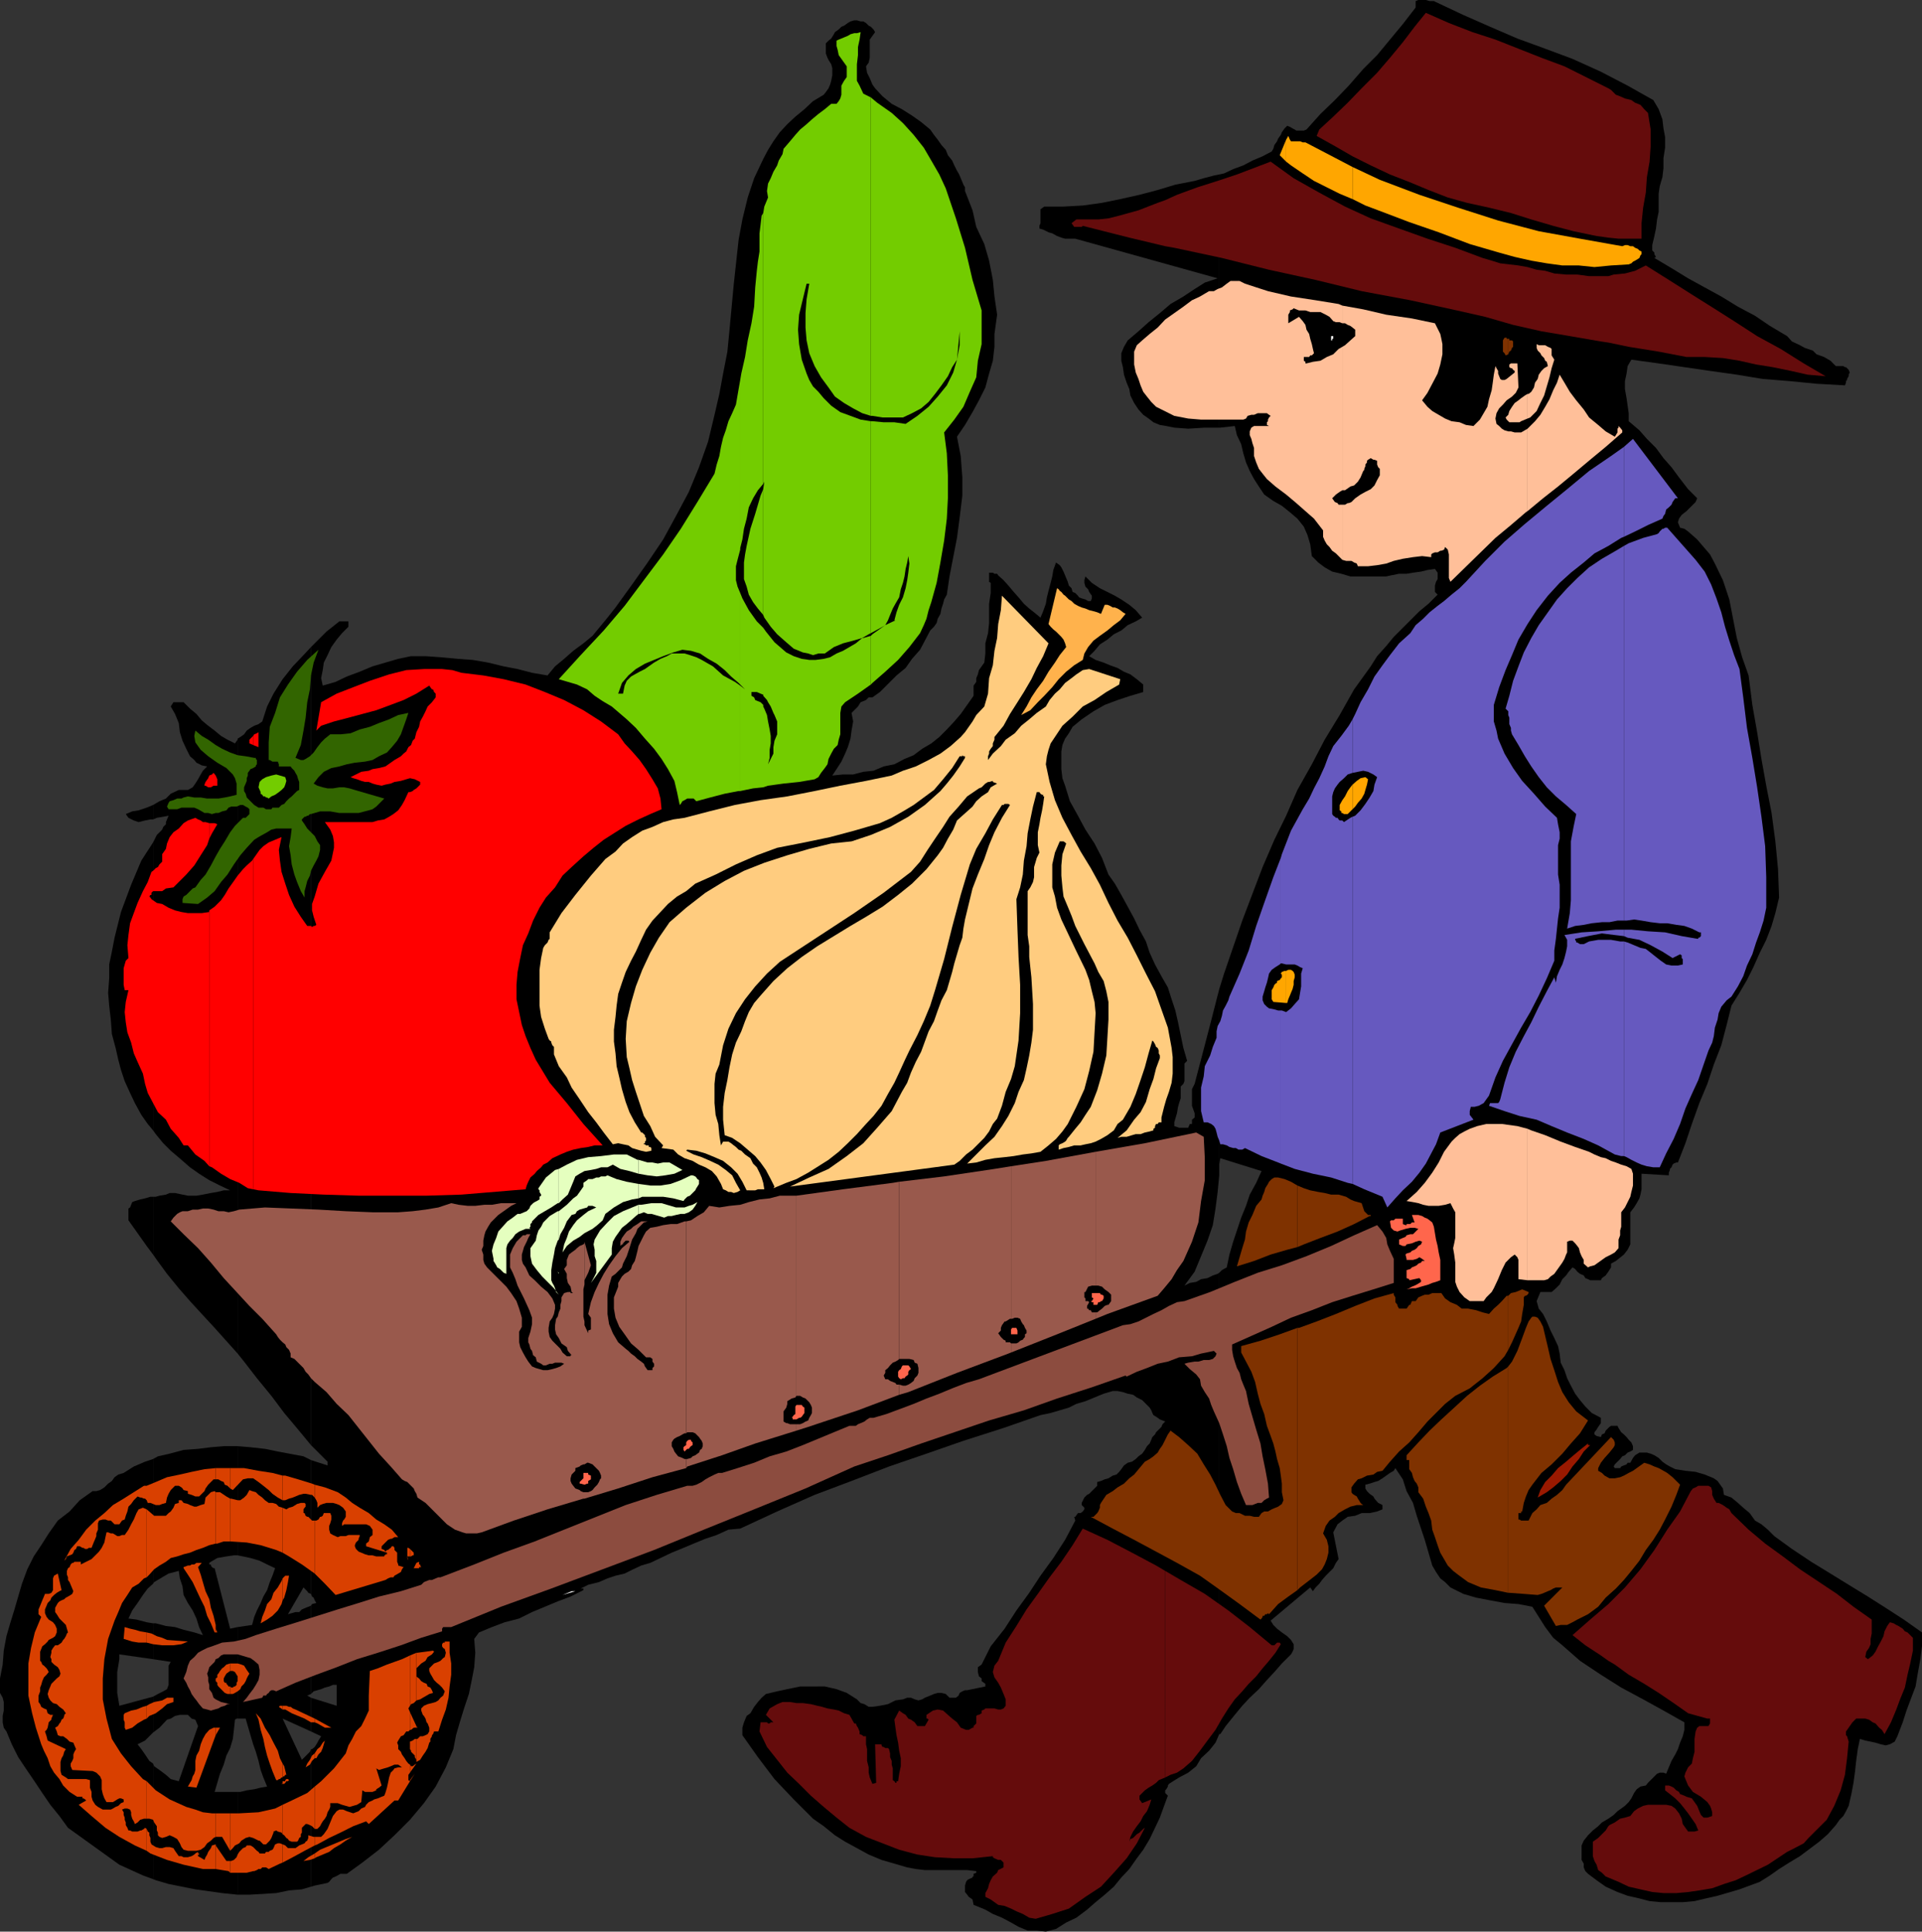 <svg xmlns="http://www.w3.org/2000/svg" width="359.102" height="360.898"><rect width="100%" height="100%" fill="#333333" stroke="none"/><path d="m28.602 351.098.5.199L31.5 352l5 1 5 .7 2.902.3v-19.203h-4.3l1-3.399.699-1.699.5-1.699.699-1.402.5-1.7.203-1.699.2-1.902.3-.2h.2V304l-1.403.297L40.102 293h-.2l-.3-.203-.2-.297v-.203h-.3V292l.3-.203 1.2-.7 1.699-.3 1.402-.2h.7V270.2H41.8l-2.399.2-2.402.3-2.7.2-2.597.699-2.203.5-.898.5v23.3l.199-.3 1.5-.899 1.2-.7 1.902-.5.2 1.398.5 1.5L34.3 298l.8 1.5.899 1.398.703 1.5.5 1.602.7 1.5-1.602-.5-2-.5-1.598-.5-1.703-.203-1.898-.5h-.5V310l3.3.5-.402.7v3.597l-.297.8-.703.403-1 .5-.898.5v6.7l1.199-.903 1.402-1.5.7-.2.8-.5.899-.199h1.5l.699.7.699.199.5 1.203-3.598 10.297-1.5-.399-.902-.8-1.2-.899-1-.699-.198-.5v21.598"/><path d="m28.602 329.5-.7-.5-.8-1.203-.7-1-.699-.899 1.399-.699 1.5-1.5V317l-6.301 1.7-.2-1.2-.199-1.203v-3.899l.399-2.398v-.902l6.3.902v-6.703l-1.199-.2-1.902-.5-1.5-.199.703-1.5 1-1.398 1-1.5.899-1.203 1-.899v-23.3l-1.5.5L25 274l-1.898 1.2-1 .3-.7.5-.5.7-.699.5-.703.698-.797.5-.703.2h-.7l-2.398 1.699L13 282.398l-2.2 1.7-1.698 2.402-1.399 2.2-1.402 2.097-1.2 2.402-1 2.7-.699 2.398-.699 2.402-.8 2.598-.7 2.402-.5 2.7L.5 311l-.5 2.598v2.699l.5.902.203.801v1.598l-.203 1v1.199l.203 1 .5.703 1 2.398 1.2 2.399 1.398 2.101 1.5 2.2L7.902 335l1.5 2.2 1.7 2.097 1.601 2.203 9.598 6.898 2.199 1 2.203 1 1.899.7V329.5m0-95.102.699 1L31.203 238l2.2 2.7 2.097 2.398 2.203 2.402 2.399 2.598L42.703 251l1.7 1.898V138v.2l-.5.698-1.403-.699-1.2-.699-1.198-1-1.2-.902-1.199-1-1-1.2-1.203-1-1.2-1.199h-1.898l-.5.801.801 1.398.7 1.7.199 1.699.5 1.601.699 1.5.699 1.399.8.703.403.5 1 .5 1 .2-.8.8-.403.7-.5.898-.5.8-.5.7-.898.5h-1.7l-1.5.699-.902.902-1.2.5-1.198.7v2.699l.699-.301 1.199-.2 1-.199-.297.7-.203.5V154l-.5.5-.2.5-1 1-.698 1.398V211.2l.5.7 1.398 1.699L31.902 215l2 1.7 1.598 1.398 1.703 1.199 1.899 1.203 2 1 1.898.898h-1.2l-1.198.301-1.2.2-1.5.3-1.199.2h-1.601l-1-.2-1.399-.3h-1l-.703.3-1.2.2-.698.199h-.5v10.8"/><path d="M28.602 223.598h-.5l-1 .3-.899.2-1 .3-.5.2-.203.5-.2.5-.3.199V228l1.703 2.398 1.7 2.399 1.199 1.601v-10.8m0-66.2-2.2 3.399-1.902 4.5-1.898 5.101-1.2 4.801-.5 2.598-.5 2.402v2.598l-.199 2.703.2 2.398.3 2.602.2 2.7.699 2.597.5 2.203.5 1.898L23.3 202l1 2.2.902 1.898 1.2 2.199L27.601 210l1 1.2v-53.802m.001-7-1.2.5-1.5.5-1.199.2-1.203.5.5.699 1 .5.902.3 1.2-.3 1-.2h.5v-2.699M44.402 354h2.2l5-.3 2.398-.5 2.402-.2 1.7-.5v-25.703l-.2.5-1.5 1.5-3.601-7.7 5.3 2.403v-6.3l-.699-.403.7-.297V300l-1 .398-.7.301-.5.5h-.699l-.703.2-.7.199 2.903-5 .7.699.199.3.5.2v-25l-1.399-.7-4.8-.898-2.403-.5-2.7-.3-2.398-.2v20.399l1 .199 1.399.3 1.699.5 1.402.7 1.5.703-.5 1.398-.5 1.2-.5 1.5-.699 1.199-.5 1.203-.703 1.398-.5 1.2-.398 1.5-2.7.402v17.098h1.5l.399 1.402 1 3.398.5 1.399.5 1.703.402 1.7.5 1.398.7 1.699-1.2.203-1.203.297-1.398.203-1.2.297h-.5V354m0-101.102 1.2 1.5L48 257.5l2.703 3.297L53.102 264l2.601 3.098L58.102 270V120.898l-1.399 1.5-2 2.102-1.902 2.398-1.7 2.7L49.903 132 49 134.797l-.7.5-.8.3-.7.403-.698.5-.5.7-.7.5-.5.3v114.898"/><path d="m58.102 352.5.699-.203 2.402-.5.297-.2.402-.5.301-.3.5-.2.399-.199.5-.3H64.8L67.703 348l3.098-2.402 2.902-2.7L76.602 340l2.601-3.102 2.2-3.101 1.898-3.598 1.402-3.402.5-2.598.7-2.402.8-2.598.899-2.699.5-2.402.5-2.598.199-2.703-.2-2.598L89.5 305l2.402-1 2.399-.902 2.699-.7 2.402-1.199 2.399-1 2.402-1 2.399-.902 2.398-1.2v-.3h-.5l1.402-.7 2-.5 1.598-.699 1.5-.5 1.703-.398 1.598-.8 1.5-.7 1.699-.5 1.902-.902 2.098-1 2.203-.899 1.899-.8 2.199-.899 2.101-.703 2.2-1 2.199-.2 6.902-3.199 7-3.101 6.899-2.598 7-2.699 7-2.402 6.898-2.399 7.5-2.402 6.902-2.399 1.899-.398 1.699-.5 1.703-.5 1.399-.703 1.699-.5 1.699-.7 1.703-.699 1.7-.5h.898l1 .2.902.3 1 .2.7.5 1 .5.699.699.699.703.3.5.2.5.199.398.5.301.3.2.403.3 1 .399-.5.5-.203.5-1 1-.2.402-.5.5-.198.5-.301.7-.5.5-.399.698-.5.7-.699.5-.5.5-.703.5-.797.199-.703.5-.5.703-.398.5-.5.5-.7.2-.8.5-.7.198-.699.301-.703.2v.699l-1.5 1.5-.398.199-.5.5-.5 1v.402l.5.5V282l-.301.398-.399.301h-.5l-.5.7h-.199l.2.699-1.903 3.601-2.2 3.399-2.398 3.3-2.101 3.2-2.399 3.3-2.199 3.399-2.601 3.3-1.7 3.403-.699.5v.898l.2.801.5.399v.5l.699.5v.5l-3.399.699h-.402l-.5.203-.5.297-.2.5-.5.402h-1.199l-.699-.699-.8-.203h-.7l-.703.203-.7.297-1 .402-.5.301-.698.2-.7-.2-.699-.3h-.703l-.797.3-1.402.2-1.399.698-1.5.301-1.402.2h-.7l-.8-.5-.7-.2-.698-.699-1.899-1.203-1.902-.7-2.2-.5H149.5l-2.398.5-1.899.403-2.101.5-.801.7-.7.8-.699.898-.699 1.2-.703.5-.5 1.199-.297 1v1.402l2.899 4.098 3.101 4.101 3.598 3.801 3.601 3.598 2 1.402 2.098 1.7 1.902 1.199 2.2 1.199 2.199 1.203 2.402 1 4.797 1.398 1.602.301 1.699.2h7.902l1.7.199v.3l-.5.2v.5h-.2v.199l-.703.3-.297.2-.203.3-.2.7v1.203l.403.5.297.398.703.5.2 1 .5.2 1.699.699 1.398.8 1.703.7 1.7.902 1.398.801 1.699.7h1.703l1.7.198 1.898-.5 1.902-1.199 1.899-.902 2-1.5 1.601-1.399 1.7-1.398 1.699-1.5 1.398-1.703 1.5-1.598 1.402-2 1.2-1.601 1.199-2 1-2.098.902-1.902.797-2.2.703-1.898-.5-.5v-.5l.2-.203.3-.5v-.2l.2-.3.3-.2 1.598-1L222 331.2l1.5-1.199.902-1.5 1.5-1.402 1.2-1.5.699-1.598v-86.203l-.301.203-.898.297-1 .5-1.2.203-.902.5-1.2.2-1 .5 1.903-2.602 1.2-2.899 1.199-2.902 1-2.899.5-3.101.398-3.098.3-3.101v-34.801l-1.898 7.402-2.699 10.301-.5 1v3.098l.5 1.402v.797l-.5.402v.8h-.402l-.301.7h-1.7l-.898-.302v-.699l.2-.699.3-1 .2-1.203.199-.7.3-.898V203l.5-.5.2-.5v-3.3l.5-.5-.7-2.403-1-4.797-.5-2.203-.699-2.098-.699-2.199-1.203-2.102-1.2-2.199-1-2.199-.698-2.102-1.2-2.199-1-2.101-1.199-2.2-1.203-2.199-1.2-2.101-1.198-1.7-1.2-3.101-1.402-2.7-1.7-2.597-1.398-2.602-1.5-2.699-.902-2.902-.5-1.399-.2-1.699v-3.3l.2-1.2.5-1.199.703-1 .7-1.203 1.699-1.399 2.199-1.5 2.101-1.199 2.399-.902 2.402-.797 2.399-.703v-1.399l-1.2-1-1.199-.898-1.203-.5-1.2-.703-1.398-.5-1.199-.5-1.5-.5-1.203-.7 1-1 1-1.199 1.402-.898 1.2-1 1.398-.703 1.203-1 1.5-.7 1.2-.699-1.2-1.398-1.203-1-1.5-1-1.2-.703-1.398-.7-1.402-.699-1.5-1-1.2-1.199-.198.7v.5l.199.699.5.5.199.5.5.699v.5l-.2.5h-.5l-.5-.297-.698-.203-.5-.2-.2-.3-.5-.5-.5-.2-.199-.699-.5-.5-.203-.699-.297-.699-.203-.5-.297-.703-.402-.797-.301-.402-.7-.5-.5 1.402-.198 1.2-.301 1.198-.399 1.5-.3 1.2-.2 1.199-.5 1.402-.5 1.2-1.199-1-.902-.7-1-.902-1-1.2-.899-1-1-1.199-.902-1-1-.898-.2-.3h-.5l-.3-.2h-.7v1.7l.302.198v1.899l-.301 2v3.601l-.2 1.899-.5 1.902v1.899l-.199 1.699-.5.703-.5.7-.199.8-.3.7v.698l-.5.7V130l-1.2 1.7-1.203 1.698-1.2 1.399-1.398 1.5-1.402 1.402-1.5 1.2-1.7 1-1.597 1.199-1.703.699-1.898 1-2 .402-1.899.801-1.902.2-1.899.5H157.5l-2 .198.8-1.199.903-1.402.7-1.5.5-1.2.5-1.597.199-1.5.3-1.703-.3-1.598L160.3 132l.5-.8.5-.2.5-.203.5-.5h.7l1.402-1 3.098-3.098 1.703-1.402 1.2-1.7 1.5-1.699.898-1.699 1-1.902.699-.7.5-.699.203-.8.5-.899.2-1 .3-.902.2-.797.5-.902.5-3.399.699-3.601.699-3.598.5-3.8.5-4.102v-3.399l-.301-4-.7-3.601 1.5-2.2L181.704 77l1.2-2.203 1.199-2.399.699-2.601.699-2.399.3-2.601v-2.399l.5-3.601-.5-3.399-.3-3.101-.7-3.598-.898-3.101-1.5-3.2-.699-3.101-1.203-3.098-.2-.5V35l-.3-.5-.2-.5-.3-.703-.2-.5-.198-.399-.301-.5-.5-1-.399-.898-.8-1-.399-1-.8-.902-.7-1-.703-.899-.7-1-1.698-1.402-1.7-1.2-1.902-1.199-1.898-1-1.7-1.398-1.402-1.5-.5-.703-.5-1.2-.5-1-.2-1.199.5-.699.2-.902V7.398l1-1.398-.297-.5-.5-.5-.402-.203-.5-.5-.5-.297h-.5l-.7-.203h-.5l-.699.203-.5.297-.699.5-.5.203-.5.5L156 6l-.2.398-.5.801-.5.399-.5.5V10l.302.797.199.402.5.801.199.7v1.398l-.2 1-.198.699-.301.703-.5.7-.399.5-2 1.198-1.601 1.5-1.7 1.399-1.5 1.402-1.398 1.5-1.203 1.7-1 1.601-.898 1.7-1.7 3.597-1.199 3.601-1 4.102-.703 3.797-.898 8.203-.801 8.598-.399 4.101-.8 4.098-.7 3.8-.902 3.903-1.2 5-1.698 4.797-1.899 4.601-2.402 4.5-2.399 4.399-2.902 4.3-2.898 4.102L115 113.5l-1.5 1.898-2.797 3.399-1.703 1.402-1.898 1.399-1.7 1.5-1.699 1.402-1.402 1.7-2.899-.5-2.699-.7-2.601-.5-2.899-.703-2.902-.5-2.801-.2-3.2-.3-2.8-.2h-2.7l-2.398.5-2.402.7-2.398.703-2.399 1-2.402.898-2.098 1-2.402.7-.301-1.399.3-1.5.2-1.402.703-1.399.7-1.5 1-1.398 1-1.203 1.199-1.2v-1h-1.7L61 118l-2.898 2.898V270l.199.2 2.902 2.898v.699l-3.101-1v25l.199.5.3.203.2.5.3.5-.8.2-.2.3v16.5l.5-.5.7-.203.699-.2.703-.3.797-.2.703-.3h.7v3.902l-4.801-1.5v6.301l1.898.898-.5.801-.2.399-.5.8-.5.399h-.198V352.5"/><path d="M227.8 324h.2l1-1.5 1.703-2.102 1.399-1.699 1.398-1.5 1.703-1.601 1.5-1.7 1.399-1.5 1.398-1.601 1.703-1.7.297-.5.203-.5v-.898l-.5-.8-.703-.7-1-.699-.898-.703-.7-.7-.5-.8 7.399-6.2.5.7.5-.7.699-.699.5-.699.703-.8 1.399-1.399.5-1 .5-.703-1-5 .8-1.5.899-.7 1-.699 1.402-.199 1.2-.5h1.5l1.398-.3 1-.399v-.8l-.801-.403-.7-.797-.198-.402-.7-.5-.5-.5-.3-.5v-.7l.8-.199.899-.3.699-.2.8-.5.7-.5.703-.5.7-.402.3-.5 1.399 2.101.699 2.2 1.199 2.199.703 2.402.797 2.399.703 2.101.7 2.399.699 2.402.699 1.2.8 1.198.899.7 1 1 2.402 1.199 2.399.703 2.601.5 2.7.5 2.601.2 2.598.5 1.199 1.898 1.203 1.902 1.5 2 1.7 1.398 3.3 2.899 3.899 2.601 3.8 2.399L307 317.5l3.8 2.098 3.903 2.199v1.402l-.3 1.2-.5 1.199-.403 1.199-.5 1-.7 1.203-1 2.398-.5-.199h-.698l-.5.2-1.7 1.699-.402.5-1 .199-.7.5-.5.703-.5 1-.5.7-.698.698-1.399 1-.703.7-1 .699-1.2.703-.698.7-1 .8-.899.898-.8 1-.403.899v2.703l.402.7v.698l.301.7.5.5 1.598 1.199L300 352.5l2.203 1 1.899.7 2.199.5 1.902.5 2.098.198h4.101l2.2-.199 2.101-.5 2.2-.5L325 353l3.8-1.402 1.903-1.2 1.7-1.199L334.3 348l2-1.203 1.601-1.2 2-1.5 1.598-1.398L343 341l.703-1 .7-.703.5-.899.5-1 .5-2.199.398-2.101.3-2.2.2-1.898.3-2.203.399-1.899 1 .301 1 .2.902.199 1 .3.899.2.8-.2.899-.5.5-1 1-2.601.703-2.2.899-2.398.8-2.101.399-2.399.5-2.699.3-2.402V305l-3.398-2.402-3.402-2.2-3.301-2.101-3.598-2.2L342 294l-3.598-2.203-3.601-2.399L331.5 287l-1.2-1.203-1.198-1-1.2-.7-1-1.398-1.199-1-1-.902-1.203-1-1.398-.5-.2-1.2-1-1.398-.699-.5-1.703-.699-1.7-.5-1.898-.203L313 274.5l-1-.5-.7-.402-.698-.5-.7-.7-.8-.5-.7-.3-.699-.2h-1.402l-.801.5-.398.5-.5.899h-.5l-.2.3-.5.2-.5.203-.199.297h-1L301.5 274l.203-.402 1-1 .399-.5.5-.2.5-.5.5-.199.5-.3v-.7l-.301-.699-.5-.5-.399-.5-.5-.5-.5-.402-.5-.801-.199-.399H301l-.297.2-.203.199-.5.5-.2.5-.5.203-.198.5-.801-.203-.399-.297v-.402l.399-.5.3-.5.5-.7v-1l-1.699-.898-1.199-1.203-1-1.2-.902-1.199-.801-1.5-.7-1.398-.5-1.5-.698-1.402-.2-1.7-.3-1.398-.7-1.5-.699-1.402-.703-1.7-.7-1.398-.8-1-.398-1.402.699-1.7h2.101l.801-.699.7-.699.5-1 .699-.703.5-.7.699-.8.5.3.402.5.5.403.7.297.3.5.5.203.399.2h2l.199-.403.699-.5.5-.7.5-.8v-.7l.902-.5.5-.398 1-.8.7-.899.5-1v-6l.699-.902.5-.801.5-.899.199-.699.203-1v-2.902l5.098.3v-.5l.199-.5v-.199l.3-.3.2-.5.203-.2.5-.199h.297l1.402-3.601 1.2-3.598 1.398-3.902 1.5-3.598 1.203-3.602 1.399-3.601 1-3.797.898-3.602 1.5-2.398 1.402-2.402 1.2-2.399L328.8 178l1.199-2.402 1-2.598.703-2.402.7-2.899-.2-5.3-.5-5.2-.703-5.3-1-5.102-.898-5-.801-5-.899-5.098-.699-5.5-1.203-3.402-1-3.598-.7-3.601-.698-3.598-1.2-3.602-1.5-3.101-.902-1.7-1.2-1.398-1.198-1.402-1.7-1.5-.699-.5-.8-.2-.2-.5-.203-.5.203-.699.5-.699.899-.699 1-1 .699-.703.3-.7-1.699-1.699-1.699-2.199-1.402-1.902-1.5-1.7-1.399-1.898L307.703 82l-1.402-1.602-2-1.699v-1.5l-.2-1.402-.199-1.399-.3-1.699v-1.5l.3-1.402.2-1.399.699-1.199 5.101.7 4.801.699 4.797.699 5 .703 4.8.797 5 .402 5.102.5 5.301.301.2-.5v-.3l.199-.2v-.203l.3-.5V70l.2-.402-.2-.5-.5-.5h-.199l-.3-.2H343l-1-1-1.2-.699-1.398-.5-.699-.699-1.5-.5-.902-.5-1.5-.703-.899-1-3.199-1.899-2.8-1.898-3.2-1.703-3.101-1.899L318.5 53.7l-3.098-1.7-3.101-1.902-3.2-1.899.301-.199-.3-.5v-.3l-.2-.2-.199-.203v-1l.399-1.7.3-1.398.2-1.699.3-1.402v-3.399l.2-1.402.5-1.7.199-1.699V29.5l.3-1.902v-2l-.3-1.598-.2-1.703-.699-1.899-1-1.699-4.8-2.699-5-2.602L293.8 11l-5.098-1.902-5.203-1.899L278.402 5l-5-2.203-5.101-2.399-.399-.199h-.8l-.7-.199H265l-.5.2v1.198L262.102 4.5l-2.399 2.898-2.402 2.899-2.598 2.601L252 16l-2.598 2.7-2.699 2.597-2.601 2.902-.5.2h-1.399l-.3-.2L241.5 24l-.5-.3-.5-.2-.5.5-.5.7-.2.5-.5.698-.198.5-.5.7-.2.699-.3.5-1.7.902L234 30l-1.7.898-1.898.7-1.699.8-.902.2v47.3H228l2.703-.3.399 1.699.8 1.703.399 1.7.5 1.698L233.5 88l.8 1.5.903 1.398 1 1.5 1.7 1.2 1.597.902 1.5 1.2 1.402 1.198 1.2 1.5.699 1.602.5 1.7.3 2.198 1.2 1.2 1.199.902 1.402.797 1.7.402 1.699.5H259l.902-.199 1.5-.3h1.399L264 107l1.5-.203 1.203-.297 1.399-.203.5.703v1.2l-.301.5-.2.698v1.2l.5.5-1.699 1.699-1.699 1.402-1.703 1.7-1.398 1.398-1.7 1.703-1.402 1.7-1.7 1.898-1.198 1.902-3.102 4.297-2.7 4.8-2.8 4.602-2.398 4.598-2.7 4.8-2.101 4.801-2.2 4.5-2.199 5.102-3.8 10-3.399 9.898-.902 2.899v32.8l.199-1.199 7.703 2.399-1 2.203-1.203 2.2-.7 2.097-.898 2.203-.8 2.398-.7 2.102-.699 2.398-.5 2.399-.902.5-.5.5V324"/><path d="m227.8 32.598-1 .199-1.898.5-1.699.5-3.601.703-3.301 1-3.399.898-3.601.801-3.399.7-3.601.5-3.598.199h-3.601l-.7.5v2.601l-.199.5v.5l.7.2 1 .5.699.199.898.5.8.3.7.2h1.902L227.5 52l-2.398.797L223.203 54l-2.101 1.398-2.399 1.399-2 1.703-2.101 1.7-1.899 1.698-2 1.7-.703 1.199-.5 1.203v1.398l.3 1.2L210 70l.5 1.5.5 1.2.203 1.198.7 1.399.8 1.203.899 1 1 .7.898.698 1.203.5 1.2.2 1.5.3 2.597.2 3.102-.2h2.699v-47.3"/><path fill="#73cc00" d="m53.3 145.2.2.698-.2.7-.198.5-.5.5-.5.402-.7.5-.699.297-.5.402-.3-.199h-.2l-.203-.203h-.297L49 148.5l-.297-.203V148l-.402-.902.199-1 .5-.5.703-.399 1-.3.899-.2.699.2 1 .3m84.999 2.598 2.403-.5 1.899-.2V131.7l-.5-.5-.5-.199-.5-.203-.2-.5-.5-.297v-.703h1l.7.3.5.2v-12.5l-1.2-1.2-1.5-2.097-1.199-2.203-.402-1v17.101l.902.899-.902-.7v19.7m-.001-19.7-1-.7-2.198-1.199-1.899-1.699-2.101-1.203-1-.5-1.2-.399-1-.3H125.5l-.898.5-1.2.5-1.199.699-1 .703-.703.5-1 .5-.898.5-.7.398-.8.801-.399.899-.3 1.5h-.903l.703-2 1.2-1.399L118.8 125l1.699-1 1.703-.703 1.7-.7 1.898-.699 1.699-.5 1.602.2 1.699.5 1.5 1 1.601.902 1.5 1.2 1.2 1.198 1.398 1.2.3.3v-17.101l-.5-1.2-.3-1.199v-2.601l.3-1.2.5-1.898V71l-.3 1.7-.5 2.898-.7 1.601-.698 1.5-.5 1.7-.5 1.398-.399 1.703-.3 1.7-.5 1.597-.403 1.703-3.2 5.297-3.097 5-3.3 4.8-3.602 4.801-3.598 4.801-3.902 4.598-4.301 4.601-4.098 4.5 3.399 1 1.902.899 1.399 1.203 1.5 1 1.699 1 1.402 1.2 1.399 1.198L118.8 136l1.699 2 1.703 1.898 1.399 1.899 1.199 1.902 1.199 2.2.5 2.101.5 2.398.203-.199.297-.5.402-.199.5-.3h1.2l.5.5 2.601-.7 2.7-.703 2.597-.5h.3v-19.7m.001-25.699.403-1.601.297-2 .5-1.899.402-2.101.801-1.7.899-1.5 1-1.199V39.797l-.301.5-.2 1.703-.199 1.598V47l-.3 1.898-.2 1.7-.3 3.101-.2 3.598-.5 3.101-.699 3.2-.5 3.101-.703 3.098-.2 1.203v31.398m4.302 44.7.898-.301 2.902-.399 2.899-.3 2.902-.5.7-.399.5-.8.699-.899.5-.703.199-1 .5-1 .5-.899.699-.699.203-1 .297-1v-4l.203-1.199.7-.8 2.398-1.602 2.402-1.7v-9.101l-1.402.402h-.2l-1.199 1-2.402 1.399-1.2.5-1.198.699-1.2.3-1.5.2h-1.199l-1.402-.2-1.5-.5-1.399-.699-2.199-1.898-1.601-2-.5-.703V130l.699.797.199.402.5.801.5 1.2.203.398.5 1.199v2.402l-.5 1.2-.203 1.199v1.199l-1 2 .3-1.2v-1.5l.2-1.199V137.5l-.2-1.203-.3-1.5-.2-1.2-.5-1.199-.198-.398v-.3 15.398"/><path fill="#73cc00" d="m142.602 114.898.199.5 1.199 1.7 1.203 1.402 1.7 1.5 1.398 1.2 1.699.698 1 .2.902.3 1-.3h1.2l1.699-1.2 1.699-.699 1.902-.5 1.7-.5 1.199-.699.402-.203V78.699l-1.902-.3-1.899-.7L157 77l-1.7-1.203-1.398-1.399-1-1.199-1-1-.699-1.199-.5-1.203-.902-2.598-.5-2.902-.2-2.7.2-2.8.699-2.899.703-2.898h.5l-.5 2.898-.203 2.602v2.7l.203 2.398.5 2.402 1 2.398 1.2 2.102 1.398 1.898 1.199 1.7 1.703 1.199 1.7 1 1.699.902 1.601.5V18.2l-1.402-.699-.7-1.5-.5-.902V12l.2-1.703v-1.5l.3-1.399.2-1.398-.7.2h-.5l-.699.198-.5.301-.5.2-.699.3-.5.2-.402.199v1l.199.699.203 1 .5.703 1 1.398v2l-.5.7-.5.902v1.7l-.203.698-.297.5-.402.5h-1l-1.2 1-1.199.899-1.199 1-1 .902-1.203 1-.898 1-1 1.2-1.2 1.398-.199 1L145.5 30l-.297.898-.703 1.2-.5 1.199-.5 1-.2 1.402.2 1.2-.7 1.699-.198 1.199v50.601L142.8 90l-.2 1.398v23.5"/><path fill="#73cc00" d="m142.602 91.398-.5 1.2-1 3.402-.899 2.797L139.5 102l-.297 1.598-.203 1.5v3.101l.5 1.399.402 1.5.801 1.402.899 1.2 1 1.198v-23.5m20.101 36.5.297-.3 2.402-2.098 2.399-2.203 2.101-2.399 2-2.601.7-1.5.5-1.2.398-1.597.5-1.5 1-3.602.703-3.8.7-4.098.5-4.102.199-3.8v-4.301l-.2-4.098-.5-3.902 1.899-2.399L180 76l1.203-2.8 1.2-2.7.3-3.102.7-3.101V58l-1.7-5.703-1.402-6-1.7-5.5-1.898-5.598-1.203-2.601L174 30l-1.398-2.402-1.899-2.399-2-2.199-2.101-1.902-2.7-1.899-1.199-1v59.5H163l1.902.301h3.801l1.7-.8 1.699-.903 1.398-1.2 1.203-1.5 1.2-1.597 1.199-1.703.8-1.7.899-1.398.5-5.3V64.5l-.5 2.7-.7 2.398L176.903 72l-1.699 2.098L173.5 76l-2.098 1.7-2.199 1.5-2.101-.302h-2L163 78.7h-.297v39.598l2.2-1.2.5-.3.5-.899.398-1 .5-1.199.5-.902.699-1.2.3-1.5.403-1.199.297-1.199.203-1.402.297-1.2.203-1.199.2 1.399-.2 1.703-.203 1.398-.297 1.5-.5 1.7L168 113l-.5 1.398-.398 1.5h.199l-1.899.899-.699.5L163 118.5l-.297.297v9.101"/><path fill="#ffa600" d="M240.3 187.398h.2l.203-.699L241 186l.203-.5.297-.703.203-.797v-.703l.2-.7v-.5l-.2-.5-.203-.199-.297-.199h-.5l-.402.2v6"/><path fill="#ffa600" d="M240.3 181.398h-.3l-.5.2-.2.3.2.2v.5l-.2.199-.198.3-.5.2v.3l-.301.2-.2.203-.199.5-.3.5v1.7l.3.5 2.399.198v-6M240.3 30.2l.903.698 2.2 1.5 2.097 1.399L247.902 35l2.399 1.2 2.402 1v-6l-1.902-1-6.899-3.602h-.5l-.5-.2h-1.699l-.203-.3-.297-.7-.402.7v4.101"/><path fill="#ffa600" d="M240.3 26.098 239.103 29l1.199 1.2zM252.703 151.2l.5-.5.5-.7.7-.8.5-.903.199-.7.3-1 .2-1-.5-.398-.899.2-.703.5-.797.699v4.601"/><path fill="#ffa600" d="m252.703 146.598-.402.5-.5.699-.5 1-.5.703-.5.898v1l.3.2v.3h.2l.3.2h.7l.699-.7.203-.199v-4.601m0-109.398 2.399 1.198 2.398.899 5.8 2.203 5.5 1.898 5.802 2.2 5.5 1.601L283 48l3.102.7 2.898.5 2.902.398H295l2.902.3 3.098-.3 3.3-.2.5-.199.302-.3.398-.2.5-.3.3-.2.2-.5.203-.199V47l-.402-.203L306 46.5l-.5-.203-.398-.297h-.5l-.5-.203h-.5l-.5.203-7.899-1.402-7.703-1.399-7.598-2-7.5-2.402-7.199-2.399-7.402-2.8-5.098-2.399v6"/><path fill="#ffbf99" d="m250.8 104.598.7.199h1l.5.3.5.2.203.5h1.899l1.699-.2 1.699-.3 1.402-.5 1.7-.399 1.898-.3 1.703-.2 1.7.2v-.5l.199-.2.5-.199h.5l.5-.3h.199l.5-.2.199-.5.5.5.203.899V108l.297.7 8.402-8.2 2.899-2.402 2.8-2.399.301-.199V80.098l-1.199.699H283l-.7-.2h-.5l-.698-.199-.5-.3-.5-.5-.5-.399-.2-1 .2-1 .5-.902.699-.7.699-.8 1-.7.703-.699.5-1-.203-4.5h-1.2l-.3.2v.5l.3.199h.2l.203.3.297.2v.3l-1.5 1.2-.398.203h-.5l-.301-.203-.399-1v-.5l-.3-.5-.2-.399-.3 1.602-.2 1.5-.199 1.398-.5 1.7-.3 1.402-.7 1.2-.703 1.198-1.2 1.2-1.398-.2-1.199-.5-1.5-.199-1.203-.5-1.2-.699-1.198-.703-.899-.797-1-1.203 1-1.399.899-1.699 1-1.902.5-1.7.398-1.898v-1.902l-.2-1-.198-.899-1-2-4.301-.898-4.801-.703-4.297-1-3.902-.7v3.301h.5l.5.301.5.2.402.3.5.399v1.199l-.902.8-1 .903-.5.297v26.8h.5l1-.699.699-.199.703-.699.5-.8.5-1.2.2-.203v-.2l.199-.5v-.3l.3-.399v-.3l.2-.2.5-.3.5.3h.199l.5.2v.699l.199.5.3.3v1.2l-.5.902-.5 1-.698.7-1 .5-.899.5-1 .699-.703.699-.5.203h-.2l-.5.297h-.5v10.3"/><path fill="#ffbf99" d="M250.8 94.297h-.698l-.2-.297-.5-.203-.5-.7.7-.699.699-.5.5-.3V64.797l-.7.402-1 1-1.199.5-1.199.7-1.402.199-1.2.3h-.199v-.3l-.3-.2V66.7h1l.199-.3h.3l.399-.4-.2-.8-.198-.903-.301-1-.2-.899-.5-.8-.199-.899-.5-.699-.699-.8-2 1.198v-1.601l.297-.5V58l.5-.203.203-.2 1 .403h1.2l.898.297h1.902l1 .5.7.402.699.801.5.2h.699l.5.198v-3.3l-.7-.301-4.3-.7-4.598-.699-4.3-1L232.601 53l-1-.5h-1.7l-.699.5-.902.7-.801.3-.7.398h-.898l-1.699 1-1.5.7-1.601 1.199-1.7 1.203-1.699 1.2-1.402 1.5-1.5 1.198-1.399 1.2-1 .902-.5 1.2v2.398l.301 1.5.5 1.199.399 1.203.5 1.2.699.898.8 1 .9.902 1 .5 2.402 1.2 2.598.5 2.402.198h7.899l.5-.199.3-.5.7-.199h.5l.699-.3h1.703l.399.3.3.2-.3.3-.2.398v.301l-.199.2v.5l.399.199H234.3l-.5.3-.301.7v.699l.3.703.2.797.3.902v1.5l.403 1.2.5 1.199.7.902.8 1 1.598 1.398 2 1.5L242.203 94l1.7 1.5 1.597 1.398 1.703 2.2v1.199l.297.703.402.7.5.5.5.698.7.5 1.199 1.2V94.297M285.402 239.2h3.098l.703-.2.5-.5.7-.5.5-.703 1-1.399.398-.699.3-.8.2-.399v-2l.5-.203h.5l.5.5.402.5.297.402.203.801.297.7.402.698v.7l.801.699.399-.2.8-.199 2.098-1.5 1-.5.703-.398.7-.8v-1.602l.3-.801v-.899l.2-.699V226.5l.699-.902 1-2 .199-.899.3-1.199v-2.203l-.3-.899-.899-.5-1-.3-1-.399-.902-.3-1-.5-.898-.2-1.2-.5-1-.5-2.601-.902-2.7-1-2.898-1.2-2.601-.898-.7-.3v28.3"/><path fill="#ffbf99" d="m285.402 210.898-1.902-.5-2.898-.398h-2.899l-1.703.398-1.398.5-1 .5-.899.5-.8.7-.7.699-1.402 1.902-1 2-1.2 1.899-1.398 1.902-1.5 1.7-1.902 1.698 1.199.2 1 .199.902.3 1 .2h1.899l1.199-.2 1-.3.5 1 .402.703v4.797l-.199 1-.203.902.203 1.2.2 1.5v3.601l.3.898.5 1 .899 1 1 .7h2.601l.5-.7 1-1 .399-.699.8-1.699.7-1.703.699-1.399 1-1 .699-.5.5.5.203.5V239l1.7.2v-28.302M285.402 95.5l2.899-2.402 2.8-2.2L294 88.5l3.102-2.602L300 83.5l3.102-2.703v-.399l-.399-.5-.3-.3v.3l-.2.2v.699l-.3.5-.2.3-1.703-1-1.398-1.199-1.7-1.398-1-1.5-1.402-1.703-1.2-1.598-1-1.699-.898-1.5-.5 1.5-.699 1.398-.703 1.7-.797 1.402-.902 1.5-1 1.2-1.399 1.398V95.5m0-17.3.5-.2 1.2-1.203.699-1.5.699-1.399 1-3.398.402-1.703.5-1.598-.5-.8v-1.2l-.199-.199-.5-.203-.5-.297H287.5l-.398-.203V65l.199.5.5.5.199.398.5.5.203.5.297.2.203.8-.703.399-.5.5-.5.703-.2.797-.5.703-.198.898-.5.801-.5.399h-.2v4.601"/><path fill="#ffbf99" d="m285.402 73.598-.5.3-.699.5-.5.399-.703.5-.5.703-.5.797-.2.703-.5.5.2.398.5.5h1.902l.301-.199 1.2-.5v-4.601"/><path fill="#fff" d="M249.102 63.598v-.301h-.2v.3h-.199v-.8h.399v.8"/><path fill="#6659bf" d="m239.3 217.398 2.602 1 3.399.899 3.402.703 3.098 1 .902.2v-68.602l-.402.199-1.2.8-.3-.3h-.5l-.2-.2-.199-.3h-.3l-.2-.2-.3-.199-.2-.3v-3.301l.2-.797.3-.703.5-.7.399-.5.8-.699.7-.699.902-.3v-10l-.703 1.199-1.398 1.902-1.5 1.898-.899 1.899-.703 1.902-1 2.2-1 1.898-.898 1.902-1.2 2-2.199 4-1.703 4.399-.2.699V180h.2l.8.2h1.602l.5.198.5.301.5.2-.3 1v2.398l-.2 1.203-.199 1.2-.8.898-.7.8-.902.7-.801-.301h-.2v28.601"/><path fill="#6659bf" d="M239.3 188.797h-.5l-.698-.2-1-.199-.399-.3-.5-.5-.3-.7v-.699l.3-1 .2-.699.3-.902.2-.801.199-.899.5-.699.699-.5.8-.5.2-.199v-19.703l-1.399 3.601-1.699 4.801-1.5 4.301-1.402 4.598-1.7 4.3-1.898 4.301-.203.7-.5 1-.5.898-.2 1-.3 1-.5.902-.2 1v1.2l-.698 1.699-.5 1.601-1 2-.2 1.899-.5 2.101v4.399l.5 2.101h.7l.699.301.5.398.3.5.2.7.199.8.3.7.2.699h.5l.703.203.5.297.7.203h.5l.5.297h.699l.5-.297 3.101 1.5 3.098 1.2.5.198v-28.601m13.402 32.403 2.2 1 3.398 1.398.902 2 1.5-1.7 1.399-1.5 1.699-1.601 1.402-1.7 1.2-1.699 1-1.898.898-1.703.8-2.2 6.2-2.398-.7-.902v-.7l.2-.8h.699l.8-.2.903-.5 1-1.398 1.2-3.402 1.398-3.098 1.699-3.101 1.703-3.098 1.7-2.902L287.5 186l1.5-3.203 1.402-3.297v-1.902l.301-2.2.2-1.898.199-1.902.3-2v-4.301l-.3-1.899v-5.5l.3-1.199V155.5l-.3-1.5-.2-1.203-2.199-2.098-2.101-2.402-2.2-2.399-1.699-2.398-1.601-2.703-1.2-2.797-.3-1.5-.5-1.703v-3.098l1-3.3 1.199-3.2 1.199-2.8 1.203-2.899 1.7-2.902 1.699-2.598 2.101-2.703 2.2-2.399L293.5 107l2.402-1.902 2-1.7L300.5 102l2.402-1.5.5-.203V83.5L301 85.2l-4.098 2.8-4.101 3.398L289 94.5l-4.098 3.398-3.8 3.301-3.602 3.598-3.598 3.902-1.199 1.2-1.5 1.199-1.402 1.199-1.2.902-1.5 1.2-1.199 1.199-1.402 1.199-1 1.5-2.098 1.902-1.699 2.2-1.402 1.898-1.5 2.101-1.2 2.399-1.398 2.402-1 2.2-.5 1v10l2-.399.899.2 1 .5.699.5-.5 1.398-.2 1.199-.699 1.203-.8 1.2-.899 1.198-1 1-.5.2v68.601M303.402 216l.5.2.899.5 1 .5.902.398 1 .3 1.2.2h1.199l1.199-2.598 1.402-2.703 1.2-2.797 1-2.902 1.199-2.7 1.199-2.601 1-2.899.902-2.601.7-1.5.3-1.2.2-1.597.5-1.5.199-1.203.5-1.2 1-1.199.898-.699 1.203-1.902 1-1.899.7-2 1-2.101.699-2.2.699-1.898.699-2.199.5-2.402v-5.7l-.2-5.8-.698-5.5-.801-5.5-.899-5.5-1-5.598-.699-5.703L325 125l-1-2.602-.898-2.699-.801-2.601-.7-2.7-.898-2.601-1-2.598-1.203-2.402-1.7-2.2-5.3-6h-.398l-.301.2h-.2l-.5.5-.199.3-.3.2-2.602.703-2.7 1-.898.5v70h.5l1.399-.203 1.402.203 1.7.297 1.699.203h1.398l1.703.297 1.5.203 1.399.5 1.398.7h.3v.698l-.3.301h-.2v.2h-.198l-2.899-.5-3.101-.7-3.2-.199-3.101-.3h-1.399v1.198l.7.301 2.199.399 2.101 1 2.2 1.199L312.5 179l1.402-.703.301.203v.5l.2.2v1l-.903.198h-1.2l-1-.199-1-.699-.898-.703-1-.797-.902-.703-1-.2-2.398-1-.7-.199V216"/><path fill="#6659bf" d="M303.402 175.898h-.699l-1.703-.3h-2.398l-1.7.3-1 .5h-.699l-.5-.3h-.203v-.2l-.2-.3v-.2l2.403-.5 2.598-.5 2.402.301 1.7.2v-1.2h-1.5l-3.301.301-3.102.2-3.2.5.5.898v1.199l-.198 1L292.3 179l-.399 1.2-.5 1-.5 1.198-.199 1.2-.3-1-1.403 2.601-1.5 2.899-1.398 2.902-1.399 2.598-1.5 2.902-1.203 2.898-.898 2.899-.801 3.101-.2.5-.199.2h-1.5l-.199.5 2.899 1 2.8.902 3.2.7 2.8 1.198 2.899 1.2 3.101 1.199 2.7 1.203 3.101 1.7 1.2.3h.5v-40.102m0-73.898-1.5.898-2.601 1.5-2.399 1.602-2.199 2-1.902 1.898-1.899 2.102-1.699 2.398-1.703 2.399-1.398 2.402-1.399 2.7-1 2.601-1 2.7L282 130l-.7 2.398.5.5v.7l.2.5v1.199l.3.703v.5l.2.7 1.203 2 1.2 2.097 1.199 1.902 1.398 2 1.5 1.899 1.703 1.699 1.899 1.601 1.898 1.7-.5 2.402-.5 2.7v11l-.2 2.398-.5 2.902 1.5-.5 1.602-.203 1.5-.297 1.899-.203h1.402l1.5-.297h1.2v-70m-.001-1.703 2.098-1 2.402-1.2 2.7-1.199.199-.5.3-.398.2-.8.5-.403.5-.5.199-.5.5-.7h.5L305.102 82l-1.7 1.5v16.797"/><path fill="#ffb24c" d="m200.203 112.297.5.5.7.402.699.301.699.2.699.3.8.2.7.198.703.301.7-1.699h.5l.5.2.5.3h.398l.5.2.5.3.5.398.5.301-1 1.2-1.2.898-1.199 1-1.402 1-1.2.902-1 1.2-.698 1.199-.301 1.199-1.598 1-1.5 1.203-1.402 1.398-1.2 1.5-1.5 1.602-1.199 1.2-1.402 1.5-1.7.898 1-1.598.903-1.703 1-1.5 1.2-1.598 1-1.699 1.199-1.703.898-1.399 1.203-1.5-.203-.699-.297-.699-.402-.5-1-1-.5-.402-.5-.5-.399-.5 1.598-6.7.3.2.2.3.3.2.403.5.297.199.703.703.5.297"/><path fill="#ffcc7f" d="m195.902 120.2-1 2.398-1.199 2.199-1 2.101-1.402 2.399-1.2 1.902-1.398 2.2-1.203 2.199-1.7 2.101v.5l-.3.7v.5l-.398.5-.301.5v.398l-.2.5V142l.899-1.203 1.5-1.399.902-1.199 1.7-1.199 1.199-1.402 1.5-1.2 1.402-1.199 1.7-1.199.699-1.203 1-1.2.898-.8 1-1.2 1.203-.898.899-.699 1.199-.8 1.199-.2 5.8 1.898-.198 1-2.399 1.399-2.203 1.5-2.2 1.203-1.898 1.898-1.902 1.7-1.398 2.101-.801 1.2-.399 1.199-.3 1.199-.2 1.5.7 3.3 1 3.403 1.398 3.297 1.703 3.203 1.7 3.098 1.898 3.101 1.699 3.098 1.602 3.402L208.8 172l1.902 3.2 1.7 3.3 1.699 3.398 1.699 3.301 1.199 3.399 1.203 3.402.7 3.797.199 1.703v3.098l-.2 1.699-.5 1.703-.5 1.398-.402 1.399-.5 2v.902h-.5l-.2.301h-.3l-.2.398v.301l-.3.2v.3l-.7.2-.898.199-.8.3h-.899l-.703.2-1 .3h-1l-.7.2 1.7-1.399 1.402-2 1.2-1.402 1-1.899.699-2.398.699-1.902.5-2 .703-1.899v-.5l-.203-.402v-.5l-.2-.5-.3-.2-.2-.5-.3-.5-.2-.199-.698 2.399-.7 2.601-.8 2.399-.899 2.601-1 2.399-1.402 2.402-1 .801-.7 1.2-1.199.898-1.199.699-1 .5-.902.3-1 .2-.899.203h-1.199l-1 .297-1 .203-.902.297V214l.199-.203.5-.2.5-.3.203-.2.297-.5.203-.199 1.2-1.5 1-1.199.898-1.402 1-1.5 1.199-3.098.902-3.101.801-3.399.2-3.3.199-3.399v-3.3l-.399-2-.5-1.903-1-1.7L204.5 180l-1.898-3.602-1.7-3.398-.699-1.902-.703-1.7-.797-1.898-.203-1.703-.2-2.2V161.7l.2-2.101.703-2-.203-.2-.297-.199H198l-.898 2.098-.5 2.203v4.297l.5 1.703.398 2.098.8 2.199.903 1.902 1.7 3.598 1.898 3.902.699 1.899.5 2.101.5 2 .203 2.098-.203 3.601-.2 3.602-.8 3.598-.898 3.402-1.5 3.297L199.5 210l-1 1.398-1.2 1.399-1.398 1.203-1.5 1.2-1.699.3-1.601.2-1.7.3-1.699.2-1.902.198-1.7.301-1.699.5-1.699.2 3.399-3.399 1.699-1.602 1.402-2 1.2-1.898 1.199-2.402.699-2.098 1-2.203.5-2.2.5-2.398.402-2.402.297-2.399v-4.8l-.297-5-.203-1.899-.2-1.902v-2l-.3-2.098V166.5l.5-.703.5-1 .203-.899V162l.297-1 .203-.703.5-1-.3-1.399V155.5l.3-1.5.2-1.203.3-1.399.2-1.199.199-1.402h-.2v-.297h-.199l-.3-.203-.2-.297h-.5l-.703 2.7-.5 2.398-.5 2.601-.2 2.399-.5 2.699-.198 2.601-.5 2.399-.7 2.203.2 5.7.199 5.097.3 5.203v5.297l-.3 5.101-.7 4.801-.699 2.399-1 2.402-.699 2.598-.902 2.402-.801 1-.7 1.398-.898 1.2-2.199 2.199-1.203.902-1.2 1.2-1 .699-30.698 4.101 3.601-1.699 3.598-1.602 3.402-2.398 3.098-2.402 2.601-2.899 2.7-3.101.898-1.7 1-1.898 1-1.703.703-1.899.899-2 1-1.898.699-1.902.699-1.899 1-1.902.703-2 .7-1.899 1-1.898.5-1.703.5-1.7.398-1.597.5-1.703.5-1.7.5-1.398.199-1.699.3-1.703.7-2.899.703-2.898 1-2.602 1.2-2.898.898-2.602 1-2.398 1.402-2.703 1.5-2.399-.3-.199h-.7l-.203.2h-.297l-1.703 2.699-1.398 2.601-1.7 2.899-1.199 2.902-1.703 5.7-1.598 6-1.5 6-1.699 5.8-.902 2.898-1.2 2.899-1.199 2.601-1.5 2.899-.902 1.902-1 2.2-.898 1.898-1.2 2.101-1.199 2.2-1.5 1.902-1.402 1.5-1.7 1.898-1.699 1.7-1.699 1.601-1.902 1.5-1.899 1.2-1.902 1.199-2.2 1.199-1.898.703-2.402 1 .203-.3-.703-1.403-.898-1.7-1-1.398-1-1.199-1.399-1.203-1.402-1.2-1.5-1-1.399-.5-.3-2.898v-2.402l.3-2.598.5-2.402.399-2.399.5-2.398.699-2.203 1-2.098.703-1.902.7-1.7 1-1.699 1.199-1.398 2.398-2.703 2.602-2.399 2.699-2.101 2.902-2 3.098-1.899 3.101-1.898 2.899-1.703 3.101-1.899 2.899-2.199 2.601-2.101 2.7-2.7 2.101-2.601 1-1.399.899-1.699 1-1.699.699-1.703 1-.899.902-.8 1-.899.7-1 1-.902 1.199-.797.5-.902 1.199-.7-.801-.3v-.2l-.7.2h-.198l-.5.3-.7.7-.5.199-2.199 1.5-1.601 1.902-1.7 1.899-1.199 1.902-1.5 2.2-1.402 2.097-1.399 2.203-1.699 1.898-5.101 3.899-5.5 3.8-5.5 3.602-5.5 3.598-2.899 1.902-2.402 2.2-2.2 2.398-1.898 2.402-1.703 2.598-1.398 2.902-1 3.098-.7 3.601-.699 1.7-.203 1.902v3.598l.203 2.199.5 1.703.2 2.098.3 1.902.399-.703h1l.5.3.5.403.398.297.5.5.5.203.703.7 1 .698.5 1 .7.7.5 1 .398.902.3 1 .2 1.2h-1.2l-.5.198H139.5l-.797-1.601-.902-1.5-1.2-1.2-1.5-1.199-1.601-.699-1.7-.699-1.698-.5-1.7-.203-.199.203 1.399.7 1.5.5 1.601.698 1.5.7 1.399 1 1.199 1L137.5 221l.8 1.398-.5.301-.698.2-.5-.2h-.5l-.5-.3-.5-.2-.399-1-.8-1.402-.903-1-1.2-.7-1.198-.5-1.2-.699-1.5-.5-1.199-.699-.902-.902-2.2-.297.301-.5-1.5-1.602-.902-2-1.2-1.898-1.5-4.5-.698-2.203-.5-2.2-.5-2.097-.2-3.402.2-3.301.8-3.399.899-3.101 1.199-3.098 1.5-3.199 1.602-2.8 2-2.903 3.101-2.7 3.598-2.8 3.601-2.2L139 162.7l3.8-1.5 4.302-1.402 4.101-1.2 4.098-1 3.8-.398 3.602-1.199 3.598-1.5 3.402-1.902 3.098-2.2 2.902-2.601 1.2-1.399 1.199-1.5 1.199-1.699 1-1.601v-.301H180l-.2-.2v.2h-.5l-1.398 2.203-1.699 2.098-1.703 2-1.898 1.402-1.899 1.398-2 1.2-2.101 1.199-2.2 1-4.8 1.402-4.5 1.2-4.801 1-5.098 1-3.8 1.398-3.903 1.703-3.797 1.898-3.8 1.7-1.7 1.402-1.703 1-1.7 1.398-1.398 1.5-1.5 1.602-1.199 1.7-.902 1.898-1 2.199-.899 1.703-1 2.098-.699 2-.703 2.101-.297 2.2L115 190l-.297 2.398v2.2l.297 2.199.203 2.402.5 2.098.5 2.203.7 2.398.699 1.899 1 1.902 1.199 1.899H120l.5.5v.3l.203.2v.5l-.203.199v.3h-.2v.2h.2l.203.203h.5v.297h.297l.203.203v.5l-1 .2-.902-.2-.7-.203-1-.297-.699-.5-1-.203-.902-.2-1 .2-1.7-2.2-1.398-1.898-1.5-1.902-1.601-2.399-1.5-2.199-.899-1.902-1.5-2.098L103.5 197v-1.402l-.297-.301-.203-.5v-.2l-.297-.199-.203-.3-.7-1.899-.698-2.199-.301-2.102V181.2l.3-2.199.399-1.902.3-.5.5-.5.2-.5.203-.2V174.2l2.2-3.601 2.597-3.399 2.902-3.601 2.7-3.098 1.898-1.402 1.402-1.5 1.7-1.2L120 155.2l1.902-.699 2-.902 1.899-.5 2.101-.301 4.598-1.2 4.8-1.199 4.802-.898 5-.703 5.101-1 4.797-1 4.8-.899 4.802-1 2.101-.898 2.399-.8 2.398-1.2 2.203-1.203 1.899-1.399 1.898-1.699.8-.902.7-1 .703-1 .7-1.2 1.5-1.597.699-2.402.199-2.899.699-2.402.3-2.7.5-2.398.2-2.601.5-2.598.203-2.703 8.7 8.902"/><path fill="#326500" d="m55.203 141.598.5.199.5.203h.5l.399-.203.8-.5.7-.7.699-1L60 138.7l.703-.699 1-.8h1.899l1.898-.2 1.703-.703 1.899-.5 1.699-.7 1.902-.699 1.7-.8 1.898-.399-.399 1.2-.5 1.398-.5 1.402-.699 1.2-1 1.199-.902 1-1.5.699-1.2.703-1.398.297-1.902.203-1.5.297-1.399.402-1.5.301-1.402.7-1 1-.898 1.198.699.399 1 .3.902.2h1l1.2-.2h.898l1 .2 1 .3 5.5 1.602-1.5 1.5-.7.5-.699.2-1.902.5h-3.598l-1.699-.301h-1.902l-1.7.5h-.199l-.3.3h-.2l-.3.2h-.2l-.5.5v.199l.5.703.5.797.7.703.699.7.5 1 .5.698v.899L59.5 160l-.398.797-.5.902-.5 1-.2.899-.5 1-.3 1.199-.2.703v1.2l-.699-1.2-.703-1.703-.5-1.399-.5-1.898-.2-1.703-.3-1.7.3-1.699.2-1.601h-2.898l-.899.203-.8.5-.903.5-.7.398-.8.5-1.398 1.5-1.2 1.399-1.199 1.703-1.203 1.898-1.2 1.399-1.198 1.703-1.399 1.2L37 168.897l-2.898-.199V168l.199-.5.5-.3L36 166l.5-.203 1-1.399.902-1 1-1.699.899-1.699.8-1.402.899-1.399 1-1.699.902-1.203 1.5-1.5h.5l.7-.7v-.898l-.301-.3-.399-.2-.5-.3h-.5l-.699.3h-1l-.5.2-.402.5-.801.199-.7.3h-.5l-.698.2-.7-.2h-.699l-.5-.3-.703-.399-.7-.3h-2.398l-.8.3H31.5l-.297-.5.297-.699.203-.3.7-.2.699-.3h.8l.399-.2.8-.203 1.2.203H37.5l1.203.2h2.098L42 149l1-.203 1.203-.297v-2.102l-.3-1-.403-.699-1.2-1.199-1.698-1-1.7-1.203-1.402-1.2-1-1.398-.2-1.199.2-1 1.203 1 1.2.7 1.398 1 1.199.698 1.5.7 1.402.5 1.5.199 1.598.3h.3v.2l.2.203v.797l-.2.203v.2l-.5.3-.5.2-.198.3-.301.398v.5l-.2.5v.5l-.199.5-.3.7v.699l.3.5.2.703 1.398 1.398.8.5h.903l.5.301h1l.2-.3h1.199l.5-.5.5-.2.398-.5.5-.5.5-.402 1-1 .402-.2v-1.5l-.199-.5-.203-.699-.297-.5L55 144l-.5-.5-.2-.3h-2.198v-.403l-.2-.5h-1l-.5-.297h-.199v-3.3l.2-2.903 1-2.598.898-2.902 1.5-2.399L55.5 125.5l1.902-2.203 2.098-1.899-.898 2.399-.5 2.402-.2 2.598-.5 2.402-.3 2.899-.399 2.402-.5 2.7-1 2.398"/><path fill="red" d="m39.102 217.898.5.2 1.699 1.199 1.699 1 1.703.703 1.598 1 1 .2v-61.7l-.2.297-1 .902-.699.7-1 1.199-.699 1-1 1.402-.703 1.2-.7 1-1.198 1.198-1 .7v47.8"/><path fill="red" d="M39.102 170.098v.3l-1.399.2h-2.601l-1.2-.2-1.199-.3-1.203-.5-1.2-.7-1-.199-1-.699-.198-.3-.2-.2.2-.3h.199v-.403l.3-.297h1.7L31 166l1.402-.203 2.399-2.399 1.5-1.699 1.199-1.902 1.203-1.899.399-1.199v-2.902l-.7-.2h-.5l-.402-.3-.5-.2-.5-.3-1.398.5-.801.5-.899 1-1 .703-.699.898-.5 1.2-.203 1-.7 1V161l-.5.5-.3.5-.398.2-.5.5-.301.198-.7 1.899-.898 1.703-1 2.2-.703 1.898-.7 1.902-.3 2.2-.2 1.898L24 179l-.5.5-.398 1.398V184l.199 1H24l-.5 2.2-.2 1.898.2 1.902.3 1.898.7 1.899.5 2 .703 1.601 1 2.2.399 1.902.5 1.7 1 1.898.898 1.699 1.5 1.402.902 1.7 1.5 1.699.899 1.402h.8l1.399 1.7 1.703 1.198.899 1v-47.8"/><path fill="red" d="m39.102 156.7.5-1 1-1.7-.5-.203h-1v2.902m0-9.601h.3l.5-.301h.7v-1.2l-.301-.699-.399-.5-.3.301-.5.2v2.199m0-2.2-.2.5-.5.7-.199.5v.199h.2l.5.3h.199v-2.199M47.3 222.2l1 .198 6 .5 6.2.301 6.5.2h12.703l6.5-.2 12-1 .2-.699.3-.703.399-.797.8-.703.399-.5.8-.7.399-.5.8-.398.903-.8 1.5-.7 1.2-.5 1.199-.402 1.398-.297 1.402-.203 1.2-.297h1.5L109 210l-3.098-3.902-3.199-3.801-2.601-4.297-1-2.203-.899-2.2-.703-2.097-.5-2.402-.5-2.399V184l.203-2.402.5-2.598.5-2.402 1-2.2.899-2.398 1.199-2.402 1.199-1.899 1.703-1.902 1.399-2.2L106.8 162l2.199-2 1.902-1.602 1.899-1.5 2.2-1.398 1.902-1.203 2.399-1.2 2.199-1 2.102-.898-.2-2-.5-1.902-1-1.7-1.199-1.898L119.5 142l-1.398-1.602-1.399-1.5-1.203-1.699-3.2-2.402-3.3-2.098-3.598-1.902-3.601-1.5-3.598-1.399-4.101-1-3.801-.699-4.098-.5-1.703-.5-1.898-.199h-3.399l-3.3.2-3.2.8-3.601 1.2L66 128.397l-3.098 1.2L60 131.199l-.898 5.301.898-.902 2.402-.801 2.7-.7 2.601-.699 2.598-.699 2.699-1 2.402-.902 2.399-1.2 2.402-1.5.2.301.3.399h.2l.199.5.3.3v.7l-.699.902-.8.801-.403.898-.5 1-.5.899-.2 1-.5 1-.3 1.203-.398.398-.301.801-.5.399-.399.8-.5.399-.5.5-.5.3-.699.403-.703.5-1 .7-1.2.3-1.198.2-.7.3-1.402.2-2 1 .5.198.703.2.797.3.703.2h.7l.699.3.699.2 1 .199.699-.2 1-.199.703-.3 1.2-.2 1-.3.699-.2.898.2 1 .5v.5l-.7.699-.5.3-.198.2-.5.203H76.3l-.7 1.5-.5.898-.699 1-.902.7-.797.5-.902.5-1.2.199-1 .3h-8.898l1 1.403.5 1.2.2 1.198v1l-.5 2.399-1.2 2.101-1.203 2.2-.7 2.402-.5 1.398v1.2l.302 1.199.5 1.5-.301.203h-.2l-.3.2-.2-.2h-.699l-1.199-1.703L55 169.398l-1-2.199-.7-2.101-.698-2.2-.301-2.101-.2-2 .5-2.399-2.398 1-1 .7-.703.699-.7 1-.5.703v61.7m0-83 1 .398v-2.801L48 137l-.5.2-.2.3v1.7"/><path fill="red" d="m47.3 137.5-.698.7v.698l.699.301V137.5"/><path fill="#99594c" d="m109.203 280 6.297-1.902 6.402-2.098 6.301-1.703v-1.7h-.3l-.403-.199-.797-.3-.402-.5-.301-.399-.2-.5-.3-.5v-.699l.3-.5.2-.203.5-.297.5-.203.5-.297.402-.203h.301v-39.598h-.3l-1.403.5h-1.2l-1.398.2-1.199.3-1.203.2-.797.699-.402.699-1 2-.2.902-.3 1.2-.2.699-.5.8-.199.7-.5.5-.699.402-.5.5-.3.5-.403.7v.698l-.797 2v2.102l.297 1.7.703 1.698 1 1.399 1.2 1.703 1.398 1.2 1.402 1.398h.797l.402.3v.5l.301.399v.5l-.3.3V256H121l-.5-.703-.2-.5-.5-.399-.698-.5-.5-.5-.7-.5-.5-.5-.5-.398-1.402-1.203-1-1.7-.7-1.699-.3-1.898v-3.602l.3-1.699.5-1.699.7-.5 1.203-1.203.2-.7.699-1.398.5-1.5.5-1.601.699-1.2.3-.8 1.2-1.2.699-.199h-1.2l-.698.5-.801.5-.399.399-.8.5-.399.5-.5.699-.3.703v.797l.3-.297h.2v-.203l.3-.297.2-.203h.5l.199.203-1.399 1.2-1.203 1.5-1.2 1.698-1 1.602-.898 1.7-.8 1.698-.7 1.899-.5 2.203.5.7v2.198l-.5.2v.5l-.699-1.5v-.7 26.7l.5-.301h.2l.8.3.399.403.3.297.5.5.2.402.199.5v.5l-.2.2-.199.5-.3.5-.5.5-.399.5-.3.199-.5.199h-.7V280m0-1.203H109l-.5-.2-.2-.199-.8-.3-.398-.5-.301-.399-.2-.5v-.5l.2-.699.3-.3.399-.403v-.5l.8-.297.2-.203.5-.2h.203v-26.699L109 246v-5.102l.203-.898v-7.703l-.203.203-.7.297-.5.402-.3.301-.7.5-.5.398-.398 1v1l-.5.7.5.902v.797l.2.902.5.7.199 1 .699.5-.398-.301h-.5v-.2h-.5l-.7.2-.5.8v.7l-.199.699v.703l-.3.7-.2.8-.3.398-.2 1.2v.8l.2.899.5.703.5 1 1 .7.199.698.699.801h-.2v.2h-.699l-.8-.7-.399-.699-1.5-1.5-.5-.703-.203-1v-.7l.203-1.199.5-.699.297-.699.203-1v-.703l-.5-1.2-.902-1.199-1.2-1-1.199-1.199-1-.902-.699-1.5-.5-.7-.203-.699v-1l.203-.699.2-.699.5-1 .3-.703.399-.7h-.7l-.199.2h-.5L96.5 232l-.7 1.2-.5 1.198v2.399l.5 1 .5 1.203.403 1.2 1.2 2.398 1 2.199.5 1.402v1.2l-.301 1.398-.399 1.203v.797l.2.402.199.801.3.398.2.801.5.399.199.8.8.399.399.3h.5l.703-.3h.5l.5-.2h1.2l.5.2-.7.5-.8.3-.7.2-.902.203h-.801l-.7-.203-.698-.2-.7-.3-.699-.899-.5-.8-.5-.899-.5-1-.203-.902v-2l.5-.899V246.2l-.5-1.7-.5-1.402-1-1.5-.898-1.2L91 236.797l-.5-.7-.2-.699v-1l-.3-.898.3-.703v-1l.2-1 .203-.7.5-.898.5-.8L93.102 227l1-.703 1.398-1 1-.5h-2.898l-1.7.3H90.5l-1.7.2h-1.398l-1.699-.2-1.402-.3-2.399.8L79.5 226l-2.398.297-2.7.203h-4.8l-5-.203L59.5 226l-5-.203-5-.2-4.797.403-1 .297-1 .203-.902-.203h-1l-.899-.297-1-.203h-1L37 226h-1l-.898.297h-1l-.5.203-.5.297-.7.703-.5.7 2.399 2.398L37 233.199l2.402 2.7 2.399 2.898 2.402 2.601L46.602 244 49 246.398l2.602 2.899.3.5.399.5.5.5.5.402.199.5.5.5.3.7v.699l.7.3.5.5.703.7.5.5.399.699.5.5.5.703.699.7L61 260.097l1.902 2.199 2.2 2.101 1.898 2.4 1.902 2.402 1.899 2.399L73 274l2.102 2.398.5.301.5.2 1.199 1.199.199.5.3.5.2.699 1.5 1 4 4 1.5 1 1.402.5.7.203h2l.898-.203 6-2.2 6.3-2.097 6.7-2h.203v-1.203"/><path fill="#99594c" d="M109.203 240v-.8l.7-1.403.5-1.399-1.2-4.398v8m19 34.297.2-.297 6.5-2.102 6.199-2.199 7.699-2.402v-1.2h-1.2l-.5-.199h-.199l-.5-.3v-1.899l.5-.699.2-.703v-.5l.8-.5.7-.2.199-.3v-37.399h-3.098l-1.902.5-1.899.2-2 .5-1.601.5-2 .199-1.899.3-1.902-.3-1 1.203-1.2.7-1.198.8-.899.2v39.597l.2-.2h1l.5.2.199.203.5.5.199.297.3.402.2.5v.5l-.2.5-.3.2-.2.5-.3.199-.399.3-.5.2-.3.3-.7.2h-.199v1.699"/><path fill="#99594c" d="m148.8 267.297 2.2-.7 9.3-3.097 7.7-2.902v-1.899h-.5l-.2-.3-1-.399-.398-.3h-.5l-.3-.7.3-.5v-.5l.5-.402.399-.5.5-.5.5-.2.5-.3.199-.2v-33.101l-1.2.203-9.3 1.2-8.7 1.198v37.399h.7l.5.3.5.2.703.703.297.5.203.5v1l-.203.398-.297.5-.203.5-.5.2-.5.3-.5.2h-.7v1.199"/><path fill="#99594c" d="m168 260.598 1.703-.5 9.098-3.598 9.601-3.602.5-.199V251l-.199-.203h-.8v-.297l-.403-.203-.5-.5-.5-.7.5-.5v-.5l.203-.5.5-.699h.2l.8-.5h.2v-28.5l-3.102.5-9.399 1.399-8.402 1v33.101h1.902l.801.2.2.5.5.199.199.8v.903l-.2.5-.5.5-.199.5-.5.398-.5.301-.5.2h-.5l-.703-.2v1.899"/><path fill="#99594c" d="m188.902 252.7 8.598-3.403 7.203-2.899V245.2H204l-.2-.402h-.3l-.2-.297h-.198v-.5l.398-.703-.2-.2h-.5v-.5l-.198-.199v-1h.199l.5-1 .699-.199h.703v-25l-9.3 1.7-6.5 1v28.5h.199l.5-.2h.5l.5.2.199.5.3.5.2.199.199.5.3.5v.5l-.3.199v.5l-.2.203-.198.297-.5.203-.301.297-.399.203h-1v1.7"/><path fill="#99594c" d="m204.703 246.398 2.2-.898 9.398-3.402 1.199-1.399 1.402-1.699 1-1.703 1.2-1.7 1.601-3.597 1.2-3.602.5-4 .699-3.898v-4.102l-.2-4-1.402-.8-9.598 2-9.199 1.601v25h.5l.7.2.5.5.699.5.5.5v1.199l-.5.699h-.2l-.5.203-.5.5-.402.297-.5.402h-.297v1.2"/><path fill="#e5ffbf" d="m104.402 241.898-.5-.5-.199-.699-.203-.5-.297-.5-.203-.5v-1.902l.203-1.399.297-1.5.203-1.199.5-1.402.2-.2v-5.3h-.2l-1.5.902-1.203 1.2-.398.8-.5.7-.301.898-.2 1-.5.703-.5.7v1.5l.301 1.398.899 1.199 1 1.203 2.199 2.2.902 1.198"/><path fill="#e5ffbf" d="m104.402 237.797-.199-.2.2.403zm0-6.199.301-1 .7-1.2.5-1.199.898-1.199.699-.203.3-.5.5-.297.7-.203.703-.2.2-.3h.8l.7.3-1.5.7L109 227l-1.2 1-.698.898-.801 1.2-.399 1.199-.5 1.203-.3 1.5.8-1.203 1.2-1 1.199-.7.902-.699 1.5-.8.899-.7 1-.898.5-1.203 1.601-1.2 1.7-1 1.699-.5 1.199-.199V221.2l-2.2-.402-1.898-.5-1.703-.7-.398.2h-.801l-.399.203h-.5l-.699.297h-.8l-.2.203-.703.5v.7l-.7 1-.5.698-.698.5-1.2 1.2-1.5 1.199v5.3"/><path fill="#e5ffbf" d="m104.402 224.797.7-.7 1-.898.5-1.199.5-1.203.398-1 .8-.5.903-.5 1.2-.2 1-.199.898-.3h1.199l1-.5 1.402.8 1.7.399 1.699.5v-2.598h-.2l-2-1h-2.398l-2.402.301-2.399.2-2.101.5-1.899.898-1.5.8v6.399"/><path fill="#e5ffbf" d="m104.402 218.398-.699.2L102 220l-1.398 2v.2l.199.198v.301l.3.5v.2l-.3.199v.5l-.5.3-.399.2-.3.199-.5.5-.2.5-.5.5-.5.203-.699.297h-.5l-.902.703-1 .7-.899 1-.8.898-.399 1.199-.5 1.203-.3 1.2.3 1.5v.398l.2.3.3.5.2.399.5.3.699.7.5.203v-4.8l.199-.7.5-.703.5-.5.5-.7.699-.5.5-.199.703-.3h.899l-.2-.2.2-.199v-.5l.3-.3v-.2l1.2-1.199 1.199-.703 1.199-.7 1.203-.8h.2v-6.399m14.897 8.399h.2l.8-.297.7.297h.703l.7.203.699.2 1 .3.699-.3h.699l.8-.2.903-.203h.7l.8-.297.7-.5.5-.703.398-.7-.899.5-.699.2-.8.3H126.3l-1-.3-.7-.2-1-.3h-1.898l-1.902.3h-.5v1.7"/><path fill="#e5ffbf" d="m119.3 225.098-1.198.5-1.7.699-1.699.902-1.203 1.2-1.398 1.5-1 1.699-.2.902.2 1v1.2l.3.898v2.199l-.5 1-.5.902 3.899-5.3v-1.2L114.5 232l.5-.902.5-.7.703-1 .899-.699.8-.699.899-.8.5-.403v-1.7m-.001-1.199.7-.3h3.902l1.899.3 1.902.5.2-.3.5-.5.5-.2 1-1 .199-.398.199-.3.3-.5v-.7l-.3-.203-.2-.297-.199-.203-.5-.2h-.3l-1.899.903-1.902.7-1.899.3H121.5l-2.2-.3v2.698m0-4.601 1.7.3 1.703.2 1.598-.2 1.699-.3 1.5-.7-2.398-1.398h-1.2l-1 .2-1-.2H121l-1-.3-.7-.2v2.598"/><path fill="#8c4c3f" d="m260.402 239.7-3.8 1.198-3.899 1.2-3.8 1.199-3.801 1.5-3.899 1.402-3.601 1.7-3.801 1.699-3.598 1.601v1l.2 1.2.3 1 .399 1.199.5.902.3 1.2.399 1 .5 1.198.5 2.399.699 2.402.703 2.399.797 2.601.402 2.399.5 2.402.5 2.7.2 2.597-.399.203-.5.297-.5.5H235l-.5.203-.5.2h-1.2l-.898-2.102-.8-2.2-.7-2.398-.699-2.102-.5-2.199L228.5 268l-.7-2.102-1-2.199-.5-1.199-.398-1.203-.8-1.2-.7-1.199-.199-1.199-.703-.902-1.2-1-1-1 .7-.2 1.203-.199h.7l1-.3h1l.699-.2.5-.5.199-.5-.5-.5-2.399.5-1.699.5-2.402.2-2.098.8-1.902.399-2 .8-1.899.7-1.902.902-.2-.199-6.3 2.2-6.5 2.097-6.2 2.203-6.5 1.898-6.5 2.2-6.198 2.101-6.2 2.2-6.3 2.101-9.102 4.098-9.598 3.902-9.402 3.797-9.297 3.8-9.601 3.602-9.602 3.598-9.398 3.402L84.3 304h-1.5l-.2.297v.5L78.704 306l-3.8 1.398-4.301 1.399-3.9 1.203-3.8 1.5-3.801 1.398-3.899 1.5L51.602 316l-.5-.203h-.399l-.3.203-.2.297-.3.203-.2.297h-.5l-.203.402-3.598.801.7-.8.5-.7.699-.902.5-.801.5-.899.199-1V312l-.2-1-.8-.703-.7-.5-.698-.2-1-.3-.7-.2h-2.601l-.5.2-.5.5-.5.203-.2.5-1 1-.199.7-.199.5.2.698v.7l.199.699v.8l.5.7.3.902.399.301 1 .5 1.699.398h-.5l-.5.301-.7.2-.5.3-1.398.399-.699-.2-.8-.199-.7-.8-.5-.7-.402-.5-.5-.699-.301-.703-.398-.7-.301-.699-.5-.8.5-1.2.3-1.199.399-.902.8-.7.7-.8.703-.399 1-.5.899-.3 1.898-.7 2.203-.199 2.2-.5 1.898-.699 3.8-1.203 3.899-1.2 7.602-2.398L67 299.5l3.8-1.203 4.102-1 3.801-1.2.5-.5 1-.398h.5l.7-.3.5-.2h.398l.8-.3 5.5-2.102 5.5-2.2L99.903 288l5.5-2.203 6-2.399 5.5-2.199 5.801-1.902 5.7-1.7h1l.699-.199 1-.5.699-.5.699-.398 1-.5.703-.3h.7l2.898-.903 3.101-1 2.899-1.2 3.101-.898L150 270l2.902-1.203 2.899-1.2 2.902-1.199h1.2l.398-.3.5-.2.699-.3.5-.399.5-.3h.703l2.399-.7 2.699-1 2.402-.902 2.399-1 2.398-.899 2.402-1 2.598-1 2.402-.699 26.899-10.101 1.402-.2 1.5-.5 2.797-1.398 1.5-.703 1.402-.797 1.5-.703 1.399-.2 4.8-1.699 4.602-1.898 4.297-1.703 4.5-1.399 4.602-1.699 4.601-1.902 4.297-2 4.3-1.899 1 1.2.7 1.199.203 1.203.5 1.2.7 1.5v4.5"/><path fill="#7f3200" d="m242.402 297.098.5-.5 2.2-1.7.898-.699 1-1 .5-.902.402-1 .301-1.2v-1.199l-.3-1.199-.7-1.199.5-1.402.7-1 1-.7.699-.699L251.3 282l1-.5 1.199-.3h1.203l-.3-.2-.2-.203-.3-.5-.2-.297-.203-.402-.5-.301-.297-.2-.203-.3v-.899l.5-.699.703-.8.7-.2 1-.5 1.199-.199.699-.5 1-.203 1.402-1.7 1.7-1.898 1.898-1.699 1.699-1.902 1.703-2L268.3 264l1.699-1.703 1.902-1.5 2.7-1.399L277 257.5l2.102-1.902 2-2.2.699-1.199v-10.101h-.301l-.898 1-.7.699-.8.703-.899 1-1.203-.3-1.2-.403-1.5-.297h-1.198l-.899-.703-1.203-.5-1-.7-.7-1h-1.698l-.7.301h-.699l-.5.2-.703.3-.5.7h-.7l-.3.699h-.2l-.5.703h-1.398l-.3-.5v-.203l-.399-.5v-.899l-.3-.5v-.3l-3.602 1-3.598 1.402-3.601 1.5-3.602 1.398-3.297 1.2h-.3v49"/><path fill="#7f3200" d="m242.402 248.098-3.3 1.199-3.602 1.203-3.598 1v1.2l.899 1.698 1 1.899.699 1.902.5 2.2.5 1.898.703 1.902.5 2.2.7 1.898.5 1.402.398 1.5.3 1.399.5 1.699.2 1.402.199 1.5v1.598l.3 1.5-.3.703-.7.5-.5.2-.698.3-.7.398h-.699l-.5.301-.5.7h-.902l-.801-.2h-.898l-1-.5h-.7l-.699-.3-.703-.7-.5-.5-1-1.902-.898-1.899-1-1.898-1.2-1.902-1.199-2L222 270l-1.7-1.5-1.597-1.203-.5.703-1 2-.5.7-.402.698-.801.7-.7.5-.898.5-1 1.199-1 1.203-.902.7-1 1-1.2.698-.898.7-1.199.699-1 1.5-.203.402v.5l-.297.7-.203.3-.7.7h-.5l4.102 2.199 4 2.101 4.098 2.2 3.902 2.101 4.301 2.398 3.797 2.7 3.602 2.601 3.898 2.899.203-.2.2-.3v-.2h.3l.2-.3h.3l.2-.2.199.2 1.699-1.899 1.902-1.402 1.7-1.2v-49M242.402 233l1.2-.5 3.101-1.203 3.2-1.2L253 228.7l2.902-1.5h.2v-.2h-.5l-.2-.203-.3-.297-.2-.203-.5-1.5-.699-.2-.703-.199-.7-.3-.8-.5-1.398-.399h-1.399l-1.203-.3-1.2-.2-1.5-.3-1.198-.399-1.2-.5V233"/><path fill="#7f3200" d="m242.402 221.5-1.199-.703-1.203-.5-1.2-.297h-.698l-.5.297-.5.5-.2.402-.5.801-.199.7-.3.698-.2.7-1 1.199L234 227l-.7 1.398-.5 1.7-.198 1.5-.5 1.601-1 3.399 3.199-1 3.101-1.2 3.098-.898 1.902-.5v-11.5m39.398 76.098h.2l2.703.199 2.598.203.699-.203.5-.2.703-.3.5-.2.5-.3.5-.2h1.2L288.5 300l2.203 3.797.899-.2h1.199l1-.5.902-.5 2-1 1.899-1.398L300 298.5l1.902-1.703 1.5-1.598 1.399-1.699 1.5-1.902 1.199-2 1.402-1.899 1.2-1.902 1-1.899 1.199-2.398.902-2.203.7-1.899-.7-.699-.703-.699-1-.8-.7-.403-.898-.5-.8-.297-.899-.402-1-.301-.703.5-1.398 1-.801.402-.899.5-.699.301-1 .2h-1l-.902-.5-.5-.5-.7-.403v-.5l.5-1 .7-.899.902-1 .797-1 .203-.398v-.5l-.203-.5-.5-.5-8.398 8.898-.7 1-1 .899-1 .703-.902.797-1.2.402-.698.801-.801.7-.7 1.398h-1.398l-.3-.2h-.2V282.7h.5v-.3h.2l.3-1.602.399-1.2.5-1.199.699-1L288 275.2l1.902-1.601 2-2 1.598-1.899 1.703-1.902 1.5-2.399-2.203-1.699-1.398-1.699-1.2-1.902-.8-1.899-.7-2.199-.699-2.102-.5-2.199-.5-2.101-.402-1.7-.5-1-.5-.699-.5-.199h-.5l-.2.2-.5.698-.5 1.2-.699 1.902-.902 2.398-1 2-.7.899v42.3"/><path fill="#7f3200" d="m281.8 255.297-.3.3-2.598 1.602-2.402 1.7-2.398 1.898-2.399 2.203-2.402 2.2-2.2 2.097L265 269.5l-2.2 2.398v.899h.5v1.703l.5.7.2.8.3.7.403.5.297.698v.899l.902 1.203.5 1.5.5 1.2.5 1.398.2 1.699.5 1.402.5 1.5.5 1.399.699 1.199.699 1.203 1 1 .902.7 1.899 1.398 2.402 1 2.7.5 2.398.5v-42.301m-.001-3.097.7-1.403 1.203-2.7.5-1.199.2-1.398.3-1.703v-1.399l.2-.3h.199l.3-.2.2-.3v-.2l-1.2-.5-1.199.5-.902.2-.5.5v10.101M281.8 66.2l.2-.5.3-.2.2-.5.203-.203v-1l-.203-.2h-.5v-.3h-.2v2.902"/><path fill="#7f3200" d="M281.8 63.297h-.3v-.2h-.398l-.301.5V65.7l.3.301.2.398.5-.199v-2.902"/><path fill="#ff664c" d="M129.402 269.5v.5l-.3.2-.2.198-.199.301h-.3l-.5.5-.2-.3v-.5l.2-.2.3-.199v-.5l.2-.3.3-.2h.399v.2l.3.3m-19 6.2v.698l-.5.301v.5h-.199l-.5.2-.703-.2h-.2v-.3l.7-.7v-1h.902v.301l.5.2m95.801-33.602v.5l-.3.5h-.2l-.203.199h-.297l-.203.5h-.7v-.5h-.3l-.2-.2h.2l.3-.5-.3-.199v-.8h1.5l.203.3h.2l.3.2m-16.101 6.5v.699h-1.2v-.899l.2-.3h.8l.2.5m-19.899 7.199-.3.203-.2.297v.5l-.203.203-.297.2-.203.3h-.297l-.402.2-.301-.2-.2-.3v-.903l.2-.297.3-.203.2-.5.203-.2h1l.2.2.3.5M150.3 263.2v.8l-.3.398-.2.301-.3.2h-.2l-.5.3h-.698v-.3h-.2l.2-.2.199-.3.3-.2v-1.402l.2-.297h1l.199.297.3.203v.2m117.602-34 .399 2.398.3 1.199.2 1.203.3 1.398v3.801l-.8.301-.7.2-.699.3-.699.2-.703.198-1 .301h-.7l-1 .2.5-.2.5-.3.5-.2.403-.199.5-.3.297-.2v-.3l-.297-.403-1.902.402V239l-.5-.203v-1.5l.699-.2.3-.3.5-.2.403-.199.297-.3.5-.2.203-.3h.5l-.5-.399-.5-.3-.5.3-.703.2h-1.2v-.2l-.198-.8.199-.2.699-.199.3-.3.5-.2.403-.3.297-.403.5-.297.203-.5-.5-.203-.703.203-.7.297-1 .203-.198.297h-.5l-.7-.297v-.902l.7-.301.5-.2.199-.3.699-.2h.5l.5-.5.203-.199.297-.3-.7-.2h-.8l-.898.2-1 .3-.5.2-.7-.2-.5-.5-.199-1.199.2-.199h.5l.3-.3h1.399v1l.5.198h.199v-.199h.699l.3-.3h.5l-.5-1.399h1.2l.703.2.5.3.5.2.399.3.5.398.3.801"/><path fill="#991900" d="m297.102 270-1.2 1.2-.902 1.398-1.2 1.402-1 1.5-1.198 1.2-1.399 1.198-1.203.899-1.7 1 .5-1.399.903-1.5 1.2-1.199 1.199-1.402 1.5-1.2 1.398-1.199 1.203-1 1.5-1.199V270h.399"/><path fill="#d94000" d="m27.402 345.797.7.5 3.101 1.203 3.098.898 3.601.801h2.399v-4.601l-.7.199-.199.5-.5.703-.199.5-.3.5-.2.5-.5-.3-.703-.403v-.297h.203v-.203H37V346l-.5.297-.2.203-.5.297-.698.203H34.3l-.399-.203h-.5l-.699-1-.3-.5-.7-.2H31l-.7.2h-.5l-.698-.2-.801-.5-.2-.5v-.699l-.199-.5v-.5l-.3-.199-.2-.5v4.098"/><path fill="#d94000" d="m27.402 341.7-.3-.2-.2.2-.5.3h-.199l-.5.2h-1l-.402-.2H24l-.2-.5-.3-.5v-.5l-.2-.5v-.402l-.198-.5v-.5l-.301-.5.5-.2h.5l.5.2.199.5v.5l.203.699.297.5.203.5.5-.297.5-.5.7-.203h.5v-7l-.7-.399L24.5 330l-1.898-2.402-1.7-2.7-1-3.8-.699-3.598v-3.902L19.5 310l.703-3.8 1.2-3.403.699-1.598.699-1.699 1-1.5.902-1.402 1.2-.7 1-1 .5-.199V282l-.7-.3-.8.3-.403.7-.5 1.198-.5.899-.5 1-.7 1h-.5l-.5.203h-.398l-.3-.203-.5-.297h-.399l-.5-.203h-.3l-.2.902-.203 1-.5 1-.5.7-1.398 1.398-2 1v-.5h-1.2l-.199.203H13.5l-.297.297-.203.5-.297.203-.203.5v.7l.203.5v.5l.297.398.203.5.297.699.203.5-.203.5-.297.203-.5.297-.402.203-.301.297-.5.203-.398.2-.301.3-.5.898v.801l.3.399.5.8 1.2 1.2.199.699.203.703-.203.2-.2.5-.3.5-.2.198-.3.5-.398.301-.301.2h-.5l-.399.5-.3.5v.398l-.2.8.2.403v.5l.5.5.699.5.3.5.2.7-.2.5-.5.398-1 1-.199.5-.3.699-.2.703.2.7.3.5.5.5.7.198.5.5.699.5.5.7-.301.3v.2l-.2.5-.3.199-.2.5-.198.203-.301.5-.5.297.3.703.2.7.5.198h.5l.699.5.5.5.703.2.2.5.3.699-.3.5-.2.5v.703l-.203.5-.297.5v.5l.297.7 3.8.198.7.301.703.7.297.699v1.699l.203.902.297.801.402.7h1.2l.5-.302.3-.199.399-.199h.3l.5.2v.5l-.5.198-.5.5-.5.2-.5.3-.398.2h-1.5l-.902-.5-.5-.399-.5-.8-.2-.7v-.902l-.3-.797v-1.402l-.7-.2h-3.398l-.402-.3-.801-.5-.2-.7V329.2l.2-.699.3-.5.2-.703.3-.5-3.398-1.598-.199-.8-.3-.899.3-.3.2-.403.199-1 .5-.5v-.2l.3-.699h-.5l-.5-.3-.199-.7-.5-.199-.5-.3-.203-.5-.297-.399v-1.203L7.5 316v-.703l.203-.5.2-.7.3-.699.5-.5.399-.5-.2-.398-.199-.3-.5-.5-.3-.2-.2-.5-.203-.203v-1.7l.203-.5.2-.5.5-.398.5-.5.199-.3.8-.399.399-.3.3-.7v-.703l-.3-.7-.399-.5-.8-.5-.399-.5-.3-.699v-.699l.3-.699.2-.5.5-.5.199-.5.5-.5.5-.402.5-.301.398-.2-.7-3.097-.698.398-.2.5v2.2l-.3.5-.5.199h-.7l-.199.5-.3.703-.2.5-.203.5-.297.7v.898l.5.5L6.5 305l-.7 2.898-.5 2.899v6l.7 3.3.703 2.7 1 3.101.5 1.2.7 1.402.5 1.5.699 1.2 1 1.198.699 1.2L13 334.797l1.402.902h1V336h.2l.3.2.2.198-1.399.801 2.399 2.098 2.601 2.203 2.598 1.7 2.902 1.597 2.2 1v-4.098"/><path fill="#d94000" d="M27.402 339.797h.5l.7.203.199.5.5.7v.8l.199.398v.5l.3.301.5.2.7-.2.703-.3.7.3.699.399.5.8.3.7.399.5.8.199h1.602l.797-.2.703-.5.5-.699.7-.5.5-.5.398-.199v-4.402h-.7l-1.699-.2-1.402-.5-1.7-.5-3.097-1.398-2.601-1.699-1.7-1.703v7m0-18.699.5-.5 1.2-.5 1.199-.899.902-.8 1.2-.399v-.8h-1.2l-.902.5-1.5.3-.899.398-.5.301v2.399"/><path fill="#d94000" d="m27.402 318.7-.699.198-1.203.5-1 .2-1.2.5-.198.3v.899l.199.5v1l.199.402 1.203-.402 1-.797 1.2-.703.5-.2V318.7m-.001-11.802 1.2.301 1.699.2h2.101l1.5-.2 1.2-.5-3.899-.3-.902-.399-1-.3-1-.5-.899-.2v1.898"/><path fill="#d94000" d="m27.402 305-1.199-.203-1-.297-.902-.203-1-.297-.2 2.2 1.602.5 1.2.198h1.5V305m-.001-10.3.5-.5.899-1 1-.7 1.199-.703.902-.7 1.2-.3 1.199-.399 1.199-.3 1.203-.5 1.2-.399 1.199-.5 1.199-.3v-9.602l-.2-.2-.699.2-1 1-.199 1.203-.703.2-.797.3h-.402l-.801-.3-.398-.2-.801-.203-.399-.5h-.5v.5l-.699.203-.3.7-.5.698-.403.301-.5.5h-2.2L27.403 282v12.7"/><path fill="#d94000" d="m27.402 280.297.2.5h.5l1 .402h.699l.5-.199.699-.203.203-1 .297-.7.402-.699.801-.8h.7l.5.3.199.2.199.3.8.2v.5l.7.199.699.3h.703l1-1 .2-.5.5-.699 1-1h.398v-2.101l-2.098.203-2.402.5-2.2.5-2.398.5-2.101.898-1.7.7v2.699m0-2.699h-.5L25 278.797 23.102 280l-2 1.2-1.602 1.5-1.7 1.398-1.698 1.699-1.399 1.902-1.5 1.7L12 291.597l.3-.301.2-.5 1-.399.203-.3.2-.5.3-.2.2-.5h.5l.5.301h.199l.3.2h.399l.3-.2h.5l.399-1 .3-.699.2-.5v-.5l.3-.703v-1.2l.2-.5.703-.199h.5l.5.2h.5l.7.699h.898l.5-.7.5-.199.199-.699.3-.8.2-.899.5-.5.5-.703.5-.5.203-.2.5.2h.2l.5.203h.199l.3.297v-2.7M40.3 349.2l1.2.198 1.203.2.297.3V347.7h-.7l-2-2.902v4.402m0-6h1.2l1.5 2.597v-7h-2.7v4.402m0-18.999.802-1.403H40.3zm0 0"/><path fill="#d94000" d="M40.3 322.797h-.398l-.8.402-.7.801-.5.898-.402 1-.297 1.2-.5.902-.203 1v1.7l-.2.698-.3.5-.2.7-.3.5-.398.699 1.601.203 3.598-9.8v-1.403m-.001-8.699.302.3v.399l.199.3 1.199 1.2.5.203h.5v-1.402h-.297l-.203-.301-.2-.2v-.199H42l-.2-.3v-.5l.2-.399.3-.5.403-.3.297-.2v-1.402l-.7.203-.5.5-.3.2-.398.5-.301.5-.2.198v.5l-.3.2v.5M40.3 305h.302l-.301-.703zm0 0"/><path fill="#d94000" d="M40.3 304.297v-.7l-.398-1.699-.5-1.5-.3-1.601-.7-1.5-.5-1.7-.402-1.398-.5-1.402.703-.797h-1l-.402.297h-.5l-.301.203h-.398l-.801.297V293l.8 1.2.899 1.398.703 1.5.797 1.699.703 1.402.5 1.7.7 1.398.699 1.703h.199v-.703m-.001-15.899h.302L41.8 288H43v-8l-.7-.402-1.198-.801H40.3v9.601m0-12h.5l.5.301.5.2.2.5.5.199.5.5v-3.801h-2.7v2.101m2.7 73.5h3.102l1.199-.3h.199l.5-.2.3-.199h.403l.297-.3h.703l.5.3 2.098-1 .5-.199v-3.402l-.5-.2h-.399l-.5.2-.3.699-.2.3-.5.2-.199.203h-.5l-.203.297h-1l-.2-.297-.3-.203-.7-.7-.5-.3h-.698l-.2.3-.5.2-.3.3-.399.403-.3.5-.2.5-.5.5-.5.2H43v2.198"/><path fill="#d94000" d="m43 345.797.5-.5.402-.5.801-.399.399-.5.8-.5.7-.199.699.2 1 .5h.199l.203.199.297.3.203.2h.5l.7-.7.3-.5.399-1v-.199l.5-.199.3.2.7.198.199.301v-5.5l-1.399.7-3.101.699-3.598.199H43v7m0-29.297h.5l.402-.203.5-.297.5-.402.2-.5.5-.5.3-.5.2-.5.199-.399.3-.5-.5-.699-.5-.8-.5-.2-.699-.203H43v1.402h.5l.402.2.301.5.2.3v.899l-.2.3v.399l-.3.3h-.2l-.203.2h-.297l-.203-.2v1.403m0-28.5 3.102.2 2.601.5 2.899.898 1.199.5v-8.399l-.7-.199-.5-.5-.699-.203h-.699l-.703-.5-.5-.5-.7-.5-.5-.5-.698-.2-.5-.199-.5.899-.5.5-.7.5h-.5L43.203 280H43v8"/><path fill="#d94000" d="m43 278.098.5.3 1.902-2 .899-.199h1l1 .7.902.699 1 .8.7.7 1 .699.898.5v-4.598l-1.899-.5-2.601-.402-2.7-.5H43v3.8M52.8 348l1.903-1 2.2-1.203 1.898-1v-1.598h-.2l-1-.3v.5l-.199.5-.3.199-.2.3-1 .399-.402.3-.297.2h-1.402l-.5-.5-.5-.2V348"/><path fill="#d94000" d="m52.8 342.7.302.198.398.5.3.2.2.3.5.2h1l.203-.2.2-.5.3-.199v-.5l.2-.3v-.899l.3-.3.399-.403h.3l.5.203.399.2.5.5v-7.903L57.402 335l-2.902 1.398-1.7.801v5.5m0-9.402h.302l.199-.2.199-.3h.3l.2-.2-.2-.199h-.3l-.2.2v.199h-.5v.5"/><path fill="#d94000" d="M52.8 332.797v.3l-.198.2H52.3h.5v-.5m0-.899h.302l.199-.3h.199L53.102 330l-.301-.5v2.398"/><path fill="#d94000" d="m52.8 329.5-.5-1-.398-1.402-.8-1.5-.7-1.399-.902-1.402-.797-1.7-.902-1 .5 1.2.402 1.902.5 1.7.297 1.5.402 1.601.5 1.5.5 1.398.7 1.7h.3l.2-.2h.199l.3-.3h.2V329.5m-.001-10.102h.5l1.2.7 1.203.5 1.2.5 1.199.699h.699v-.7l-3.598-1.699-.5-.199-.402-.3H54l-.5-.2h-.7v.7"/><path fill="#d94000" d="M52.8 318.7h-.5l-.198.198.699.5v-.699M52.8 299l.302-.5.398-1.402.3-1.5.2-1.2h-.7l-.5.5V299"/><path fill="#d94000" d="m52.8 294.898-.198.5-.7 1.2-.8 1-.399 1.199-.8.902-.403 1.2-.5 1.199-.297 1.199 1.2-.7 1-.699 1-1 .699-1.199.199-.699v-4.102m-.001-4.8 1.2.699 2.402 1.5L58.801 294v-9.902h-.5l-.7-.7h-.199l-.3-.199-.2-.5h-.199V282l.2-.3.199-.2v-.5l-.2-.203h-.699L55.5 281l-.797.5-.703.2-.5.3-.7-.3v8.398m0-9.801h.5L54 280l.703-.203.5-.2.7-.3.8-.2h.399l1 .2h.199l.5.5v-2.399l-.5-.199-2.598-.8-2.402-.7h-.5v4.598M58.8 347.2l.302-.2 2.398-1 .902-.703 1.2-.7 1-.699 1.199-.699-1.2.399-2.398 1-1.203.5-1.2.5-1 .699v.902"/><path fill="#d94000" d="m58.8 346.297-1.198.703-.899.7 1.2-.2.898-.3v-.903m-.001-1.5.5-.2 2.2-1.199 2.102-1L66 341.2l2.402-.902.5.5 4.801-4.399h.7l2.199-3.601v-.2.2l-.301-.2v-1l.3-.398v-1.5l-.3-.199-.399-.5-.3-.5-.5-.703-.2-.5-.5-.5v-.7l-.199-.5.2-.398.5-.8.5-.2.5-.699h.398l.3-.3v-3.302l-.3-.699.3-.5v-9.402l-1.5.703-1.398.5-1.402.5-1.7.7-1.5.5-.199 4.597v2.8l-.699 1.5-.703 1.403-1 1-.7 1.398-.698 1.2-.5 1.5-2.2 2.8L60 332.797l-1.2 1v7.902h.5l.5-.5.2-.402.3-.5.403-.5.297-.5.203-.7.297-.5.203-.5v-.699h1.399l.8.301 1.399.399.699-.2.703-.199.797-.5.203-2.199.5.297h1.399l.699-.297v-.203l.5-.297.5-.402-1-3.2.5.301 1-.3.699-.2.5-.199.703-.3h.7l.699.5h-.7l-.699.198-.203.301-.5.5-.297.899-.203 1-.2.902-.3 1-.2.5-.5.2-.698.3-.7.2-.3.198-.7.301-.5.5-.199.399-.703.3-.5.5-1 .399-1.2-.399-.698-.3h-.7l-.5.3-.699.899-.5 1.203-.5 1.2-.703 1-.5.5h-1.2v1.597m0-16.297h.302l.398-.703.5-.5.3-.7.2-.699.203-.699-.402.399-.5.8-.5.399-.5.8v.903"/><path fill="#d94000" d="m58.8 327.598-.5.402-.398.797-.5.703-.3.7.8-.5.399-.7.5-.5v-.902m-.001-5.801.5.203 1.403.797h1.2l-3.102-1.7v.7M58.8 294l1.903 1.898 2 2.102L72 295.2l.5-.302.5-.199h.5l.203-.3.7-.399.5-.3.199-.5.3-.403-1-.297v-.203l-.199-.5v-1.7l-.5-.5v-.398l-.203-.3h-.297l-.203.3-.297.2-.203.199h-.2l-.3.3-.2-.3-.5-.2v-.5l1.2-1.199.5-.199h.203l.5-.3h.7l-1.2-1.403-1.402-1-1.5-.899-1.399-1.199-1.699-1-1.402-.902-1.2-1-1.5-1-2.398-.899-1.902-.5v2.399l.3.5.2.5v.902l.5-.5.5-.199.699-.203h1.203l.7.203.5.2.699.5.5.698v1l-.301.5-.2.2-.199.5v.5l.399-.301h4.101l.7.3.5.7v1l-.5.402-.2.801-.5.398v.5l3.899 1.2v.3H72v.2h-.2v.199h-1.5l-.698-.2h-.7l-.699-.199-.703-.3-.5-.2-.5-.5-.2-.5v-.199l.2-.5.203-.199.297-.3v-.2l.203-.5v-.203h-2.101l-.5.203h-1l-.5.2-.899-.403-.5-.297-.203-.703v-.7l.203-.5.2-.699v-.699l-.2-.5H60.5l-.2.5-.3.2h-.2l-.3.5-.398.199H58.8V294m17.802 38.797.898-1.399-.898 1.2zm0-1.597.199-.302 1-1.398v-4.602H77.5l-.398.301-.5.2v1.398l.199.3v.2l.5.5.199.203v.297l.3.5v.703l-.3.2-.398.3H76.8l-.2-.3v1.5m.002-8h.199l.5-.403h.5v-.297l-1.2-2.602v3.301m.001-4.499.199-.302.5-.199.5-.5v-8.902l-1.2.5v9.402m.001-27.902h.199l.3-.2h.2v-.5l-.7-.699v1.399"/><path fill="#d94000" d="m76.602 289.398-.301-.199h-.2v1.598h.5v-1.399M77.8 329.2l.7-.403.5-.797.5-.703.402-.7.301-1 .2-.199v-.5l.3-.5v-.199l.2-.199.199-.5h.8l.7-2.203.699-1.899.5-2.199.199-2.101.3-2.2v-2.101l-.3-2v-2.098h-.898v.2H82.8l-.2.3v.399l.2.3.3.2.2.699-.2.8-.3.2-.5.5-.399.203-.8.297-.399.402-.5.5v.5l.2.5.3.5.399.7.5.5.5.398.5.5.5.703-.301.797-.5.402-.399.5-.5.301-.699.2-.8.198-.7.301-.5.5v.399l.297.8.203.2.297.5.203.699.2.203.3.797v.703l-.3.5-.403.2-.5.198h-.5l-.5.5h-.2v4.301m.001-6.402h.2l-.2-.297Zm0 0"/><path fill="#d94000" d="m77.8 317.7.7-.2.5-.3.703-.403.5-.297.7-.203-.2-.5-.3-.5-.5-.2-.2-.5-.5-.199-.5-.3-.402-.5-.301-.2-.2-.199v4.5m0-5.999.903-.903.797-.5.402-.7.801-.5.399-.5-.2-.199-1.402.2-1.5.199h-.2v2.902m0-18.699h.5v-.203h.403l-.203-.297v-.203h-.2v-.5l-.5.203v1m0-1-.5 1h.5zm-1.698-1.203v.3l.199.5zm0 0"/><path fill="#650c0c" d="m217.703 332.098 1-.5 1.2-.399 1.199-.8 1.601-1.399 1.5-1.902 1.399-1.899 1.5-2 1.199-2.101 1.199-1.899 1.203-1.699 1.399-1.5 1.199-1.402 1.402-1.399 1.2-1.5 1.199-1.402 1.199-1.5 1-1.598-.2-.3h-.5l-.5.5h-.5L233.5 304l-4-3.102-4.398-3.101-4.5-2.598-2.899-1.699v38.598"/><path fill="#650c0c" d="m217.703 293.5-1.703-1-4.5-2.402-4.598-2.399-4.601-2.101-1.899 3.101-2.101 3.098-2.2 2.902-2.199 3.098-2.101 2.902-1.899 3.098-2 3.101-1.402 3.399-.7.902-.3 1.2.3 1 .7 1 .5.898.5 1.203.402 1v1.2l-.402.5-.5.198h-.5l-.7-.199h-1.698l-.2.2-.5.199v.5l-.5.3h-.199l-.3.2V322l-.5.5v.297h-.2l-.703.402h-.5l-1-.402-.7-1-.898-.7-.8-.699-.899-.8-1-.2-.902.2-1.2.8v.7h.2l.199.199-.7 1.203h-1.398l-.5-.703-.699-.5-.5-.2-.5-.699-.5-.3-.703-.5-.898 1.699.199 1.5.199 1.402.3 1.399.2 1.5.3 1.402v1.5l-.3 1.398-.2 1.399h-.3v.3h-.2l-.198-.3-.301-.2v-2.199l-.2-.699V329l-.3-.703v-.7l-.2-.8-.199-.2h-.5l-.3-.199h-.2l-.199-.3v-.2H163.5l.203 7.2-.703.199-.5-1.2-.2-.898v-1L162 329v-2.203l-.2-.899v-1.5h-.5l-.198-.199-.5-.199v-.5l-.301-.703-.2-.297-.199-.5h-.3l-.5-.902-.399-.7-1-.3-1-.5-.902-.2-1.2-.199-1-.3-.898-.2-1.203-.3-1.5-.2h-1.2l-1.198-.199h-1.399l-1 .398-1.402.801-.7 1.2 1.399 1.398h-.5l-.2.203h-.3l-.2-.203h-1.198l-.2 1.703 1.399 2.898 1.902 2.399 1.899 2.402 2.199 2.098 2.199 2.203 2.402 2.098 2.399 2 2.402 1.902 3.098 1.7 3.101 1.198 3.098 1.2 3.402.902 3.301.5 3.598.2h3.402l3.797-.403V347l.3.2.7.3h.5l.203.2.297.3v.898l-1 .5-.2.5-.8.7-.398.699-.301.703-.2.797-.5.902v.7l1 .5 1.399 1 1.203.199 1.2.5 1 .5 1.199.5 1.199.699 1.199.203 3.102-.902 3.101-1 3.098-2.2 2.902-1.898 2.399-2.602 2.398-2.699 1.902-2.8 1.5-2.899-.3.2-.7.698-.5.301-.699.7-.5.199-.203.5.203-.899.5-1 .7-1 .699-.902.5-1 .699-.899.5-1.199.3-1-1.699.7-.5-.7v-.699l1-1 .7-.5.699-.402.699-.5.5-.5 1.203-.5V293.5m0-247.5 1.7.297 8.898 1.902 8.8 2.2 8.7 1.898 8.601 2.101 9.098 1.7L272.203 58l5.297 1.2 5.203 1.5L288 61.897l5.3.899 5.802 1L300.5 64V51.598h-3.598l-2.199-.301h-2.101l-2.2-.2-1.699-.5-1.601-.199-1.7-.5-1.699-.3-1.703-.2-1.7-.199-1.597-.5-1.703-.5-5.098-1.902-5.199-1.7-5.3-1.898-5.301-1.902-4.801-2.2L246.5 36l-4.797-2.703-4.3-3.098-6.301 2.399-3.602 1.199L223.703 35l-3.8 1.398-2.2 1V46m0-8.602-1.402.5-3.598 1.399-3.601 1-2 .5-1.899.203h-4.101l-.899.7.5.698h1.399l.199-.199L211 44.4l6.703 1.6v-8.602M300.5 350.797l1.902.8 1.899.903 2.199.5 2.203.5 2.098.2h2.402l2.2-.2 2.097-.3 2.402-.403 2.2-.797 2.199-.703 1.902-.899 4.098-2 3.601-2.398 1.399-.703 1.699-.899.902-1 3.399-3.398 1.402-2.602 1.2-2.898.8-2.902.399-3.098.3-3.102-.3-1-.2-.199v-.699l.5-.703.2-.297.5-.703.699-.7h1.699l.703.2.7.5.5.203.699.797.5.402.5.801 1.199-2.203 1-2.399.699-1.898.902-2.203.5-2.399.5-2.101.5-2.399V306l-1-1-.5-.203-.402-.5-.797-.5-.402-.2-.5-.3-.7-.2-.5.7-.5 1-.199.902-.5 1-.5.899-.5 1-.5.699L349 310l-.5-.402.203-1 .5-.7.297-.699v-1l.203-1v-2.601l-3.402-2.399-3.098-2.402-3.3-2.2-3.602-2.398-3.2-2.402-3.3-2.399-3.098-2.601-3.203-3.098-.398-.699-.5-.3-.7-.5-.8-.403h-.399l-.5-.797-.3-.703v-.7l-.2-.699-.5-.3h-1.902l-.5.3-.5.2-.399.5-2 3.8-2.402 3.399-2.398 3.8-2.602 3.602-2.898 3.399-3.102 3.101v10.598l1.203.703 2.598 1.898 2.902 1.7 2.7 1.699 2.8 1.902 2.7 1.899 3.597 1h.5V322l-.297.5H317.5l-.398.297-.301.703-.2 1.398v2.399l-.3 1.203-.2 1-.699.7-.5 1-.199.698.2.5.5 1.2.898 1.199 1.5.902 1.199 1 .5.7.203.5.2.699v.699l-.903.3h-.7l-.5-.5-.3-.699-.398-1-1-1.398-1-.3-.399-.2-.8-.3-.2-.403-.5-.297-.5-.5-.402-.203-.5-.2h-.7v.903l.899.7 1 .8.902.898.801 1 .7.899 1.398 2 .5 1.203-.7.2h-1.199l-.5-.7-.5-.703-.199-1-.5-1-.703-.899-.7-.5-1-.199h-3.398l-.902.2-1 .5-.7.5-.698.898-1 .3-.899.2-1 .703-1 .5-.203.2v9.597m0-9.597-.5.8-1.398 1.398-1 .7v2.699l.3.902.399.7.3 1 .7.5.699.699.5.199v-9.598m0-41.499-3.398 2.898-3.301 2.902 2.402 1.898 2.899 1.899 1.398 1v-10.598M300.5 64l3.8.797 5.602.902 5.2 1h3.398l3.402.2 3.098.5 3.102.699 3.101.5 3.399.699 3.101.703 3.399.297L337 67.898l-4.297-2.699-4.402-2.402-4-2.598-4.098-2.601-4.3-2.7-4.102-2.601-4.301-2.7-2 1-1.898.5-2.102.2-1 .3V64m0-19.602 1.902.2h4.301v-2.899l.297-2.902.5-2.797.203-2.902.5-2.899.2-2.902v-3.098l-.5-3.101-.7-.7-.703-.8-1-.399-.7-.5-1.198-.3-.899-.399-.8-.3-.903-.903-.5-.297v27.898m0-27.898-3.797-1.902-4.402-2.2L288 10.797l-4.297-1.7-4.3-1.699L275.101 6l-4.399-1.703-4.3-1.899L264.3 5l-2.2 2.898-2.398 2.899-2.402 2.8-2.899 2.903-2.601 2.7-2.7 2.597-2.601 2.402-.5 1.2 3.402 1.898 3.301 1.902 3.399 1.7 3.601 1.699L263.301 34l3.601 1.5 3.598 1.398 3.602 1 4.101.899 4.098 1L286.1 41l4.102 1.2 3.797 1 4.3.898 2.2.3V16.5"/><path fill="#fff" d="m105.102 298 1.699-.703h.699Zm0 0"/></svg>
